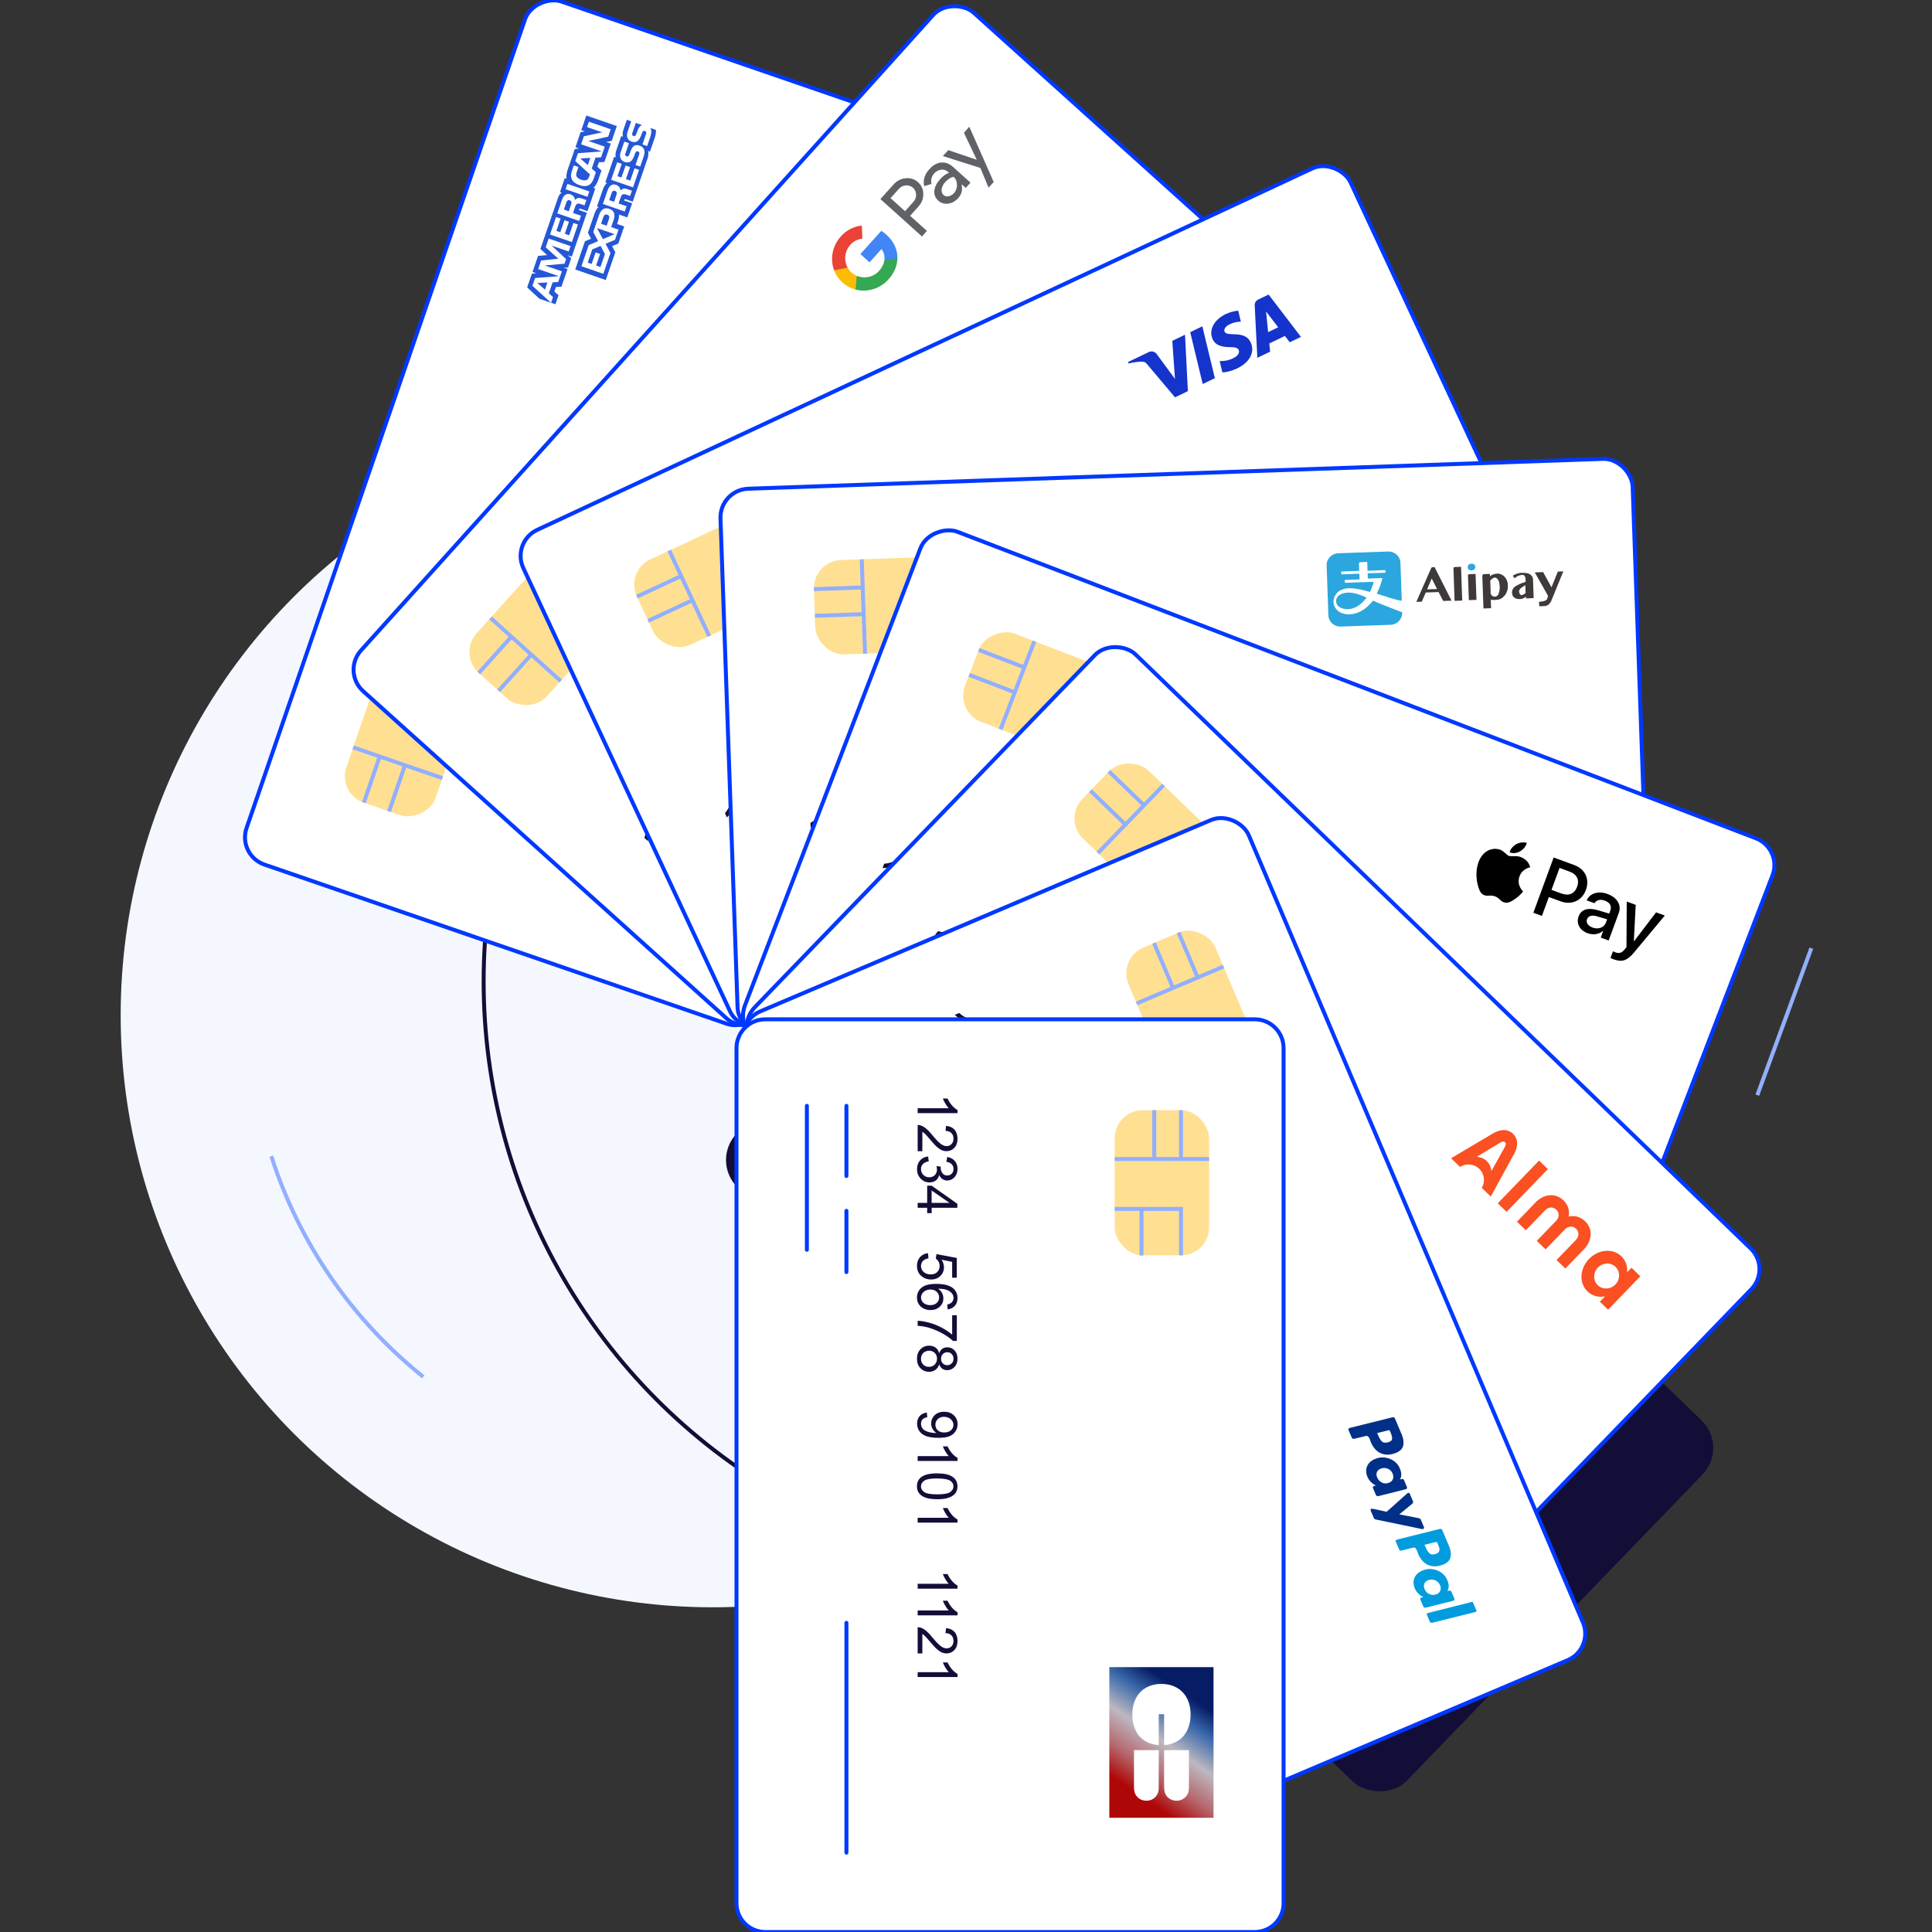 <?xml version="1.0" encoding="UTF-8"?>
<svg id="Calque_1" data-name="Calque 1" xmlns="http://www.w3.org/2000/svg" xmlns:xlink="http://www.w3.org/1999/xlink" viewBox="0 0 512 512">
  <rect x="0" y="0" width="512" height="512" fill="#333333" stroke="none"/>
  <defs>
    <style>
      .cls-1 {
        fill: #2ba6df;
      }

      .cls-1, .cls-2, .cls-3, .cls-4, .cls-5, .cls-6, .cls-7, .cls-8, .cls-9, .cls-10, .cls-11, .cls-12, .cls-13, .cls-14, .cls-15, .cls-16, .cls-17, .cls-18 {
        stroke-width: 0px;
      }

      .cls-19 {
        stroke: #130e37;
      }

      .cls-19, .cls-20, .cls-21, .cls-22 {
        stroke-miterlimit: 10;
        stroke-width: 1.05px;
      }

      .cls-19, .cls-21, .cls-22 {
        fill: none;
      }

      .cls-20, .cls-23, .cls-21, .cls-24, .cls-25, .cls-26, .cls-27, .cls-28, .cls-29 {
        stroke: #0038ff;
      }

      .cls-20, .cls-23, .cls-24, .cls-25, .cls-10, .cls-26, .cls-27, .cls-28, .cls-29 {
        fill: #fff;
      }

      .cls-23 {
        stroke-miterlimit: 10;
        stroke-width: 1.05px;
      }

      .cls-2 {
        fill: #009cde;
      }

      .cls-4 {
        fill: #ffe092;
      }

      .cls-21 {
        stroke-linecap: round;
      }

      .cls-5 {
        fill: #5f6368;
      }

      .cls-5, .cls-8, .cls-11, .cls-15, .cls-17 {
        fill-rule: evenodd;
      }

      .cls-6 {
        fill: #2557d6;
      }

      .cls-7 {
        fill: #fa5022;
      }

      .cls-24 {
        stroke-miterlimit: 10;
        stroke-width: 1.05px;
      }

      .cls-8 {
        fill: #ea4335;
      }

      .cls-25 {
        stroke-miterlimit: 10;
        stroke-width: 1.05px;
      }

      .cls-9 {
        fill: #f5f7ff;
      }

      .cls-26 {
        stroke-miterlimit: 10;
        stroke-width: 1.05px;
      }

      .cls-11 {
        fill: #fbbc04;
      }

      .cls-27 {
        stroke-miterlimit: 10;
        stroke-width: 1.05px;
      }

      .cls-12 {
        fill: #1434cb;
      }

      .cls-13 {
        fill: #003087;
      }

      .cls-14 {
        fill: #3f3a39;
      }

      .cls-28 {
        stroke-miterlimit: 10;
        stroke-width: 1.05px;
      }

      .cls-15 {
        fill: #4285f4;
      }

      .cls-16 {
        fill: #130e37;
      }

      .cls-17 {
        fill: #34a853;
      }

      .cls-22 {
        stroke: #92afff;
      }

      .cls-29 {
        stroke-miterlimit: 10;
        stroke-width: 1.05px;
      }

      .cls-18 {
        fill: url(#Dégradé_sans_nom_6);
      }
    </style>
    <linearGradient id="Dégradé_sans_nom_6" data-name="Dégradé sans nom 6" x1="294.73" y1="-2100.13" x2="320.75" y2="-2061.92" gradientTransform="translate(0 -1619.19) scale(1 -1)" gradientUnits="userSpaceOnUse">
      <stop offset=".18" stop-color="#ae0707"/>
      <stop offset=".34" stop-color="#b66a70"/>
      <stop offset=".51" stop-color="#bcb8c1"/>
      <stop offset=".68" stop-color="#3968aa"/>
      <stop offset=".81" stop-color="#061c65"/>
    </linearGradient>
  </defs>
  <g id="Calque_1-2" data-name="Calque 1">
    <circle class="cls-9" cx="188.9" cy="269.03" r="156.92"/>
    <circle class="cls-19" cx="285.09" cy="260.06" r="156.92"/>
    <rect class="cls-16" x="256.69" y="222.12" width="133.06" height="246.9" rx="10.15" ry="10.15" transform="translate(-149.89 338.02) rotate(-46)"/>
    <path class="cls-22" d="m112.17,364.88c-18.64-14.94-32.83-35.2-40.26-58.48"/>
    <line class="cls-22" x1="480.02" y1="251.28" x2="465.71" y2="290.22"/>
    <g id="c8">
      <rect class="cls-24" x="49.84" y="63.4" width="241.88" height="144.99" rx="7.62" ry="7.62" transform="translate(-13.31 253.12) rotate(-71)"/>
      <g>
        <path class="cls-16" d="m162.65,234.7l-.42,1.22-7.78-2.68c.18.39.33.87.44,1.45.12.57.18,1.08.19,1.5l-1.18-.4c-.08-.79-.27-1.52-.55-2.19-.28-.67-.6-1.18-.95-1.54l.27-.79,9.98,3.44Z"/>
        <path class="cls-16" d="m164.76,224.75l1.18.4-2.26,6.57c-.3-.09-.56-.24-.8-.44-.39-.32-.74-.74-1.04-1.26-.31-.52-.62-1.22-.95-2.11-.51-1.38-.97-2.36-1.35-2.92-.39-.56-.81-.92-1.27-1.08-.48-.17-.95-.14-1.4.1s-.77.62-.97,1.18c-.2.59-.19,1.12.04,1.59s.66.82,1.28,1.04l-.56,1.21c-.91-.41-1.51-.98-1.8-1.7s-.28-1.57.04-2.51.86-1.62,1.57-1.99,1.47-.42,2.26-.16c.4.14.76.35,1.09.65.33.29.64.7.93,1.23s.66,1.35,1.1,2.49c.36.94.62,1.56.77,1.84s.31.53.48.74l1.68-4.87h-.01Z"/>
        <path class="cls-16" d="m163.76,222.94l.26-1.27c.74.1,1.32.03,1.74-.2.42-.23.71-.59.88-1.08.2-.57.17-1.13-.09-1.66-.26-.54-.69-.9-1.27-1.1s-1.09-.17-1.57.07c-.49.24-.83.65-1.03,1.21-.08.23-.13.54-.16.91l-1.02-.5c.04-.08.06-.14.08-.19.18-.52.2-1.03.08-1.54-.13-.51-.47-.86-1.04-1.05-.45-.15-.87-.13-1.27.07-.4.2-.68.54-.84,1.02s-.15.92.04,1.34c.19.42.57.78,1.13,1.07l-.63,1.14c-.77-.43-1.29-.99-1.55-1.67-.27-.68-.27-1.42,0-2.2.19-.54.48-1,.87-1.38s.83-.61,1.31-.72c.49-.1.95-.08,1.41.08s.78.4,1.05.75.44.79.49,1.31c.34-.54.78-.9,1.32-1.08s1.13-.16,1.77.06c.87.3,1.5.87,1.88,1.71.39.84.41,1.75.08,2.71-.3.87-.81,1.51-1.53,1.9s-1.51.49-2.36.29h0Z"/>
        <path class="cls-16" d="m170.39,212.21l-2.38-.82-1.48,4.31-1.12-.38-4.88-6.76.34-1,6.44,2.22.46-1.34,1.12.38-.46,1.34,2.38.82-.42,1.22h0Zm-3.5-1.21l-4.48-1.54,3.41,4.66,1.07-3.11h0Z"/>
        <path class="cls-16" d="m172.14,198.68l.33-1.32c.66.12,1.2.06,1.64-.18.44-.24.73-.6.9-1.09.2-.59.15-1.16-.15-1.72-.3-.56-.82-.97-1.55-1.22s-1.31-.23-1.85.02c-.54.25-.91.7-1.13,1.33-.14.39-.17.78-.1,1.16s.22.71.44.99l-.55,1.1-4.77-2.72,1.7-4.94,1.16.4-1.36,3.97,2.49,1.45c-.21-.74-.2-1.44.02-2.09.3-.87.85-1.5,1.66-1.89.81-.39,1.68-.42,2.63-.09s1.59.84,2.06,1.59c.59.91.69,1.93.31,3.03-.31.9-.82,1.55-1.52,1.95s-1.48.49-2.35.29h0Z"/>
        <path class="cls-16" d="m172.07,182.94l-.33,1.25c-.51-.06-.92-.02-1.2.1-.46.21-.78.56-.94,1.04-.14.39-.14.77-.03,1.14.15.48.45.92.91,1.33s1.19.79,2.18,1.14c-.35-.45-.56-.92-.62-1.42-.07-.5-.03-.98.14-1.45.28-.81.82-1.41,1.62-1.77.8-.37,1.67-.38,2.62-.06.62.22,1.16.55,1.6,1,.44.45.72.97.85,1.53.12.57.08,1.15-.13,1.75-.35,1.02-1.01,1.72-1.98,2.1-.97.38-2.31.28-4.03-.31-1.92-.66-3.19-1.5-3.82-2.51-.55-.88-.64-1.85-.28-2.9.27-.78.71-1.35,1.32-1.69.61-.35,1.32-.44,2.12-.27h0Zm2.57,6.46c.42.15.86.19,1.3.15s.82-.19,1.14-.45c.31-.25.53-.56.65-.91.18-.51.12-1.03-.17-1.54-.29-.51-.79-.89-1.51-1.14s-1.29-.24-1.82-.01c-.52.23-.88.62-1.07,1.18s-.15,1.09.11,1.61c.26.52.71.89,1.36,1.11h0Z"/>
        <path class="cls-16" d="m171.45,181.08l-1.18-.4,2.21-6.44.95.33c.46.87,1.13,1.8,2.04,2.81s1.88,1.88,2.95,2.63c.75.53,1.61,1,2.57,1.41l-.43,1.25c-.78-.28-1.67-.76-2.68-1.44-1.01-.68-1.93-1.46-2.77-2.37s-1.51-1.78-2-2.65l-1.68,4.87h.01Z"/>
        <path class="cls-16" d="m177.98,172.67c-.36.44-.76.73-1.18.86-.43.13-.88.1-1.36-.06-.72-.25-1.24-.72-1.56-1.41s-.32-1.46-.03-2.33.79-1.48,1.48-1.84,1.39-.41,2.11-.16c.46.16.82.42,1.08.78.26.36.39.82.41,1.37.41-.54.89-.9,1.44-1.06.55-.17,1.14-.14,1.75.07.85.29,1.46.84,1.83,1.64s.39,1.69.05,2.67c-.34.98-.9,1.67-1.69,2.07-.79.4-1.62.45-2.49.15-.65-.22-1.13-.57-1.45-1.05-.33-.48-.46-1.05-.41-1.7h0Zm2.3,1.51c.35.12.71.15,1.1.1s.72-.21,1.01-.48c.29-.26.5-.58.63-.96.2-.58.18-1.13-.06-1.64-.25-.51-.66-.87-1.23-1.06s-1.14-.17-1.66.08-.88.68-1.08,1.27-.17,1.12.08,1.63c.25.51.66.86,1.23,1.05h0Zm-4.45-1.97c.47.16.91.14,1.31-.06.4-.2.69-.54.86-1.03s.15-.91-.05-1.31-.5-.68-.93-.82-.88-.13-1.29.07c-.41.2-.7.54-.86,1s-.15.9.05,1.31.5.69.91.83h0Z"/>
        <path class="cls-16" d="m186.18,158.89l.29-1.21c.59.09,1.05.04,1.4-.16s.59-.51.74-.95c.13-.38.16-.73.08-1.08-.07-.34-.23-.65-.45-.93-.23-.28-.56-.57-1.01-.86s-.92-.52-1.43-.7c-.05-.02-.14-.04-.25-.08.3.38.5.82.6,1.33.09.5.06,1.01-.11,1.5-.28.82-.82,1.42-1.62,1.78s-1.68.38-2.65.04c-1.01-.35-1.72-.92-2.13-1.73-.41-.81-.46-1.66-.15-2.55.22-.65.6-1.18,1.13-1.59.54-.41,1.17-.65,1.91-.71s1.72.13,2.94.55c1.27.44,2.23.92,2.89,1.46s1.09,1.14,1.3,1.82c.2.68.18,1.38-.07,2.12-.27.78-.7,1.34-1.31,1.68s-1.31.43-2.12.26h0Zm-2.67-6.51c-.7-.24-1.32-.25-1.86-.02s-.9.61-1.08,1.13-.13,1.09.18,1.65c.3.56.81.95,1.52,1.2.63.22,1.21.2,1.74-.04.52-.25.89-.65,1.08-1.21s.16-1.1-.12-1.6c-.27-.5-.76-.87-1.46-1.11h0Z"/>
        <path class="cls-16" d="m192.66,147.55l-.42,1.22-7.78-2.68c.18.39.33.87.44,1.45.12.57.18,1.08.19,1.5l-1.18-.4c-.08-.79-.27-1.52-.55-2.19-.28-.67-.6-1.18-.95-1.54l.27-.79,9.98,3.44Z"/>
        <path class="cls-16" d="m188.83,142.73c-1.18-.4-2.08-.85-2.71-1.34-.63-.49-1.06-1.04-1.29-1.65-.23-.61-.21-1.28.04-2,.18-.54.45-.97.81-1.29.35-.33.78-.56,1.27-.68.49-.12,1.06-.16,1.69-.11.63.05,1.44.25,2.43.59,1.16.4,2.07.84,2.7,1.33.63.49,1.06,1.03,1.29,1.65s.22,1.28-.04,2.01c-.33.96-.93,1.59-1.81,1.9-1.05.37-2.51.24-4.38-.41h0Zm.43-1.25c1.63.56,2.79.74,3.46.55.67-.19,1.1-.57,1.3-1.13s.08-1.13-.33-1.69c-.41-.57-1.43-1.13-3.06-1.69s-2.79-.74-3.46-.55c-.67.2-1.1.58-1.3,1.15s-.11,1.09.25,1.59c.46.63,1.51,1.22,3.14,1.79h0Z"/>
        <path class="cls-16" d="m197.98,132.1l-.42,1.22-7.78-2.68c.18.39.33.87.44,1.45.12.57.18,1.08.19,1.5l-1.18-.4c-.08-.79-.27-1.52-.55-2.19-.28-.67-.6-1.18-.95-1.54l.27-.79,9.98,3.44Z"/>
        <path class="cls-16" d="m203.68,115.55l-.42,1.22-7.78-2.68c.18.39.33.87.44,1.45.12.57.18,1.08.19,1.5l-1.18-.4c-.08-.79-.27-1.52-.55-2.19-.28-.67-.6-1.18-.95-1.54l.27-.79,9.98,3.44Z"/>
        <path class="cls-16" d="m205.98,108.86l-.42,1.22-7.78-2.68c.18.39.33.87.44,1.45.12.57.18,1.08.19,1.5l-1.18-.4c-.08-.79-.27-1.52-.55-2.19-.28-.67-.6-1.18-.95-1.54l.27-.79,9.98,3.44h0Z"/>
        <path class="cls-16" d="m208.09,98.91l1.18.4-2.26,6.57c-.3-.09-.56-.24-.8-.44-.39-.32-.74-.74-1.04-1.26-.31-.52-.62-1.22-.95-2.11-.51-1.38-.97-2.36-1.35-2.92-.39-.56-.81-.92-1.27-1.08-.48-.17-.95-.14-1.4.1s-.77.62-.97,1.18c-.2.59-.19,1.12.04,1.59s.66.82,1.28,1.04l-.56,1.21c-.91-.41-1.51-.98-1.8-1.7s-.28-1.57.04-2.51.86-1.62,1.57-1.99,1.47-.42,2.26-.16c.4.14.76.35,1.09.65.33.29.64.7.93,1.23s.66,1.35,1.1,2.49c.36.94.62,1.56.77,1.84s.31.53.48.74l1.68-4.87h-.01Z"/>
        <path class="cls-16" d="m211.3,93.41l-.42,1.22-7.78-2.68c.18.39.33.87.44,1.45.12.57.18,1.08.19,1.5l-1.18-.4c-.08-.79-.27-1.52-.55-2.19-.28-.67-.6-1.18-.95-1.54l.27-.79,9.98,3.44Z"/>
      </g>
      <line class="cls-21" x1="188.93" y1="216.37" x2="194.21" y2="201.03"/>
      <line class="cls-21" x1="179.87" y1="242.68" x2="185.92" y2="225.09"/>
      <line class="cls-21" x1="224.48" y1="113.13" x2="244.31" y2="55.55"/>
      <line class="cls-21" x1="189.78" y1="246.09" x2="202.2" y2="210.02"/>
      <g id="Page-1">
        <g id="paypal">
          <path class="cls-6" d="m153.8,42l1.98,1.75.66-1.92-2.64.17Zm-2.38,11.55c-.03-.22-.2-.39-.45-.48s-.47-.04-.61.12c-.15.13-.25.38-.33.62l-.59,1.72,1.29.45.58-1.69c.09-.27.17-.5.12-.73h0Zm-8.99,21.46l1.98,1.74.66-1.9-2.64.16h0Zm29.99-38.99l-.92,2.69-1.24-.43.92-2.68c.09-.27.12-.46.05-.61-.06-.13-.16-.24-.32-.29-.17-.06-.33-.04-.44.04-.12.07-.22.2-.3.45-.49,1.29-.97,2.95-2.81,2.32-.84-.29-1.54-1.13-1.04-2.59l.95-2.77-1.15-.4-.89,2.58c-.27.78-.28,1.41-.13,1.9l-.47-.16-1.31,3.81c-.21.61-.3,1.37-.1,1.83l-.47-.16-2.34,6.8.47.16c-.58.41-.98,1.29-1.12,1.72l-1.55,4.49.47.16c-.56.29-.95,1.22-1.15,1.8l-1.73,5.02.84,1.57-1.61.65-2.58,7.5,8.09,2.79,2.53-7.36-.85-1.62,1.64-.68,1.57-4.54-1.9-.66.15-.45c.22-.6.44-1.32.38-2.04l2.18.75,1.29-3.74-2.11-.72.06-.18c.08-.23.09-.25.33-.17l1.87.65,3.91-11.37c.25-.72.33-1.54.14-2.07l.52.18,1.24-3.6c.26-.75.4-1.52.33-2.17l-1.51-.52c.38.51.4,1.25.09,2.15h-.01Zm-9.86,22.42l-.6,1.74,1.95.67-.93,2.71-2.51,1.05,1.31,2.44-1.9,5.51-5.8-2,1.93-5.6,2.49-1.06-1.29-2.42,1.53-4.45c.38-1.11,1.11-2.24,2.72-1.69,1.61.56,1.53,1.88,1.11,3.09h0Zm2.61-8.44c.35-.1.62-.04,1.14.14l1.15.39-.48,1.4-.72-.25c-.35-.12-.86-.33-1.21-.17-.28.13-.44.42-.61.93l-.51,1.48,2.12.73-.48,1.4-5.8-2,1.11-3.21c.24-.7.45-1.21.85-1.58.41-.35.87-.5,1.53-.27.92.32,1.19,1.1,1.2,1.52.22-.27.51-.45.72-.51h0Zm-.41-6.57l-1.12,3.26,1.05.36,1.1-3.18,1.19.41-1.1,3.18,1.15.4,1.13-3.26,1.2.41-1.6,4.64-5.8-2,1.6-4.64,1.2.41h0Zm5.83-1.99l-.93,2.71-1.24-.43.93-2.7c.09-.26.12-.46.05-.62-.06-.13-.16-.24-.32-.29-.17-.06-.33-.03-.44.04-.13.08-.22.21-.3.45-.49,1.29-.97,2.94-2.81,2.31-.84-.29-1.54-1.12-1.04-2.59l.96-2.79,1.23.42-.88,2.55c-.09.25-.14.42-.09.59.04.18.16.29.35.35.22.07.41,0,.54-.16.1-.13.17-.28.25-.52l.28-.74c.28-.75.59-1.22,1.01-1.43.37-.17.78-.2,1.37,0,1.25.43,1.56,1.41,1.08,2.82h.01Zm1.74-7.56h0Zm-9.96,16.8c-.16.14-.25.38-.34.63l-.59,1.72,1.3.45.58-1.69c.09-.27.16-.5.12-.73-.05-.22-.21-.39-.46-.48s-.47-.04-.62.11h0Zm5.25-15.58c-.09.25-.14.42-.09.6.04.18.16.28.35.35.22.07.41,0,.54-.16.1-.13.17-.28.25-.51l.28-.74c.28-.76.59-1.22,1.01-1.42.06-.04.13-.06.19-.08l-1.65-.57-.87,2.53h0Zm-7.71,22.38l-.62,1.82,1.48.51.62-1.8c.18-.54.04-.96-.47-1.13-.51-.17-.83.1-1,.61h0Zm-4.17,12.11l1.05.36,1.05-3.05,1.19.41-1.05,3.05,1.15.4,1.18-3.42-1.15-2.18-2.21.94-1.2,3.49h0Zm7.13-7.54l-4.65-1.6,1.55,2.92,3.1-1.32Zm-12.34,5.61l1,.35,4-11.63-2.11-.72.08-.23c.06-.16.09-.19.35-.1l1.84.63,2.07-6.01-.49-.17c.42-.39.92-1.07,1.26-2.06l.87-2.53-1.1-.99.41-1.2,1.47-.08,1.68-4.87-1.22-.42,1.48-.31,1.34-3.91-8.08-2.79-1.33,3.87.95.33-1.14.22-1.36,3.97.95.33-1.13.17-1.85,5.36c-.31.9-.46,1.73-.33,2.49l-.47-.16-1.27,3.7.47.16c-.5.28-.8.8-1.01,1.41l-4.65,13.51,1.78,1.63-2.41.21-1.46,4.25.95.33-1.12.14-1.25,3.63,3.26,3.01,3.07,1.06-4.94-4.49.71-2.07,6.31-.48-5.49-1.89.78-2.27,4.56-.47-3.36-3.03.8-2.32,5.8,2-.49,1.43-4.54-1.56,3.85,3.58-.42,1.22-5.24.46,4.54,1.56-.98,2.83-1.48.09-1,2.9,1.11.99-.52,1.51,1.16.4.82-2.38-1.1-.98.41-1.2,1.47-.09,1.61-4.68-.99-.34,1.13-.08.83-2.43-.86-.76v-.02Zm1.02-20.14c-.31-.61-.28-1.38.05-2.34l.46-1.35,1.24.43-.46,1.32c-.17.51-.2.82-.03,1.19.16.32.57.65,1.18.85s1.11.25,1.5.08c.3-.14.51-.5.63-.87l.22-.62-3.88-3.53.72-2.08,6.3-.47-5.48-1.89.73-2.12,4.88-1.05-4.04-1.39.49-1.43,5.8,2-.68,1.97-5.26,1.14,4.35,1.5-.98,2.83-1.48.09-1,2.89,1.11.97-.56,1.63c-.23.68-.68,1.48-1.34,1.8-.66.32-1.42.35-2.47-.02-.86-.29-1.59-.72-2.01-1.53h0Zm-1.66,2.63l.49-1.42,5.8,2-.49,1.42-5.8-2Zm-2.2,6.4l1.1-3.2c.25-.71.45-1.23.86-1.59.41-.35.88-.48,1.53-.26.92.32,1.19,1.1,1.21,1.51.22-.26.51-.46.72-.52.36-.1.62-.04,1.14.14l1.14.39-.48,1.41-.73-.25c-.35-.12-.84-.33-1.21-.17-.27.13-.42.43-.6.93l-.51,1.5,2.11.72-.48,1.39-5.8-2h0Zm-1.93,5.61l1.6-4.65,1.21.41-1.12,3.26,1.04.36,1.1-3.18,1.19.41-1.1,3.18,1.16.4,1.12-3.26,1.2.41-1.6,4.65-5.8-2h0Z"/>
        </g>
      </g>
      <g>
        <rect class="cls-4" x="88.23" y="183.67" width="38.47" height="25.02" rx="7.43" ry="7.43" transform="translate(-113.01 233.92) rotate(-71)"/>
        <line class="cls-22" x1="93.59" y1="198.06" x2="117.25" y2="206.21"/>
        <polyline class="cls-22" points="108.95 176.34 104.93 187.99 121.55 193.71"/>
        <line class="cls-22" x1="100.63" y1="200.48" x2="96.42" y2="212.72"/>
        <line class="cls-22" x1="107.32" y1="202.79" x2="103.11" y2="215.03"/>
        <line class="cls-22" x1="118.84" y1="179.72" x2="114.83" y2="191.38"/>
      </g>
    </g>
    <g id="c7">
      <rect class="cls-29" x="104.41" y="64.19" width="241.88" height="144.99" rx="7.62" ry="7.62" transform="translate(-27.01 212.69) rotate(-48)"/>
      <g>
        <path class="cls-16" d="m179.26,224.46l-.87.96-6.11-5.5c.01.43-.04.93-.16,1.51-.12.57-.26,1.06-.41,1.46l-.93-.83c.23-.77.35-1.51.35-2.23,0-.72-.09-1.32-.28-1.79l.56-.62,7.85,7.07h0Z"/>
        <path class="cls-16" d="m185.08,216.13l.92.83-4.65,5.17c-.24-.2-.42-.44-.57-.71-.23-.45-.39-.97-.47-1.57-.08-.6-.1-1.37-.05-2.32.07-1.47.03-2.54-.1-3.21s-.39-1.16-.75-1.48c-.38-.34-.82-.49-1.33-.46s-.95.27-1.35.71c-.41.46-.61.95-.58,1.48s.28,1.01.77,1.46l-.99.9c-.68-.73-1.01-1.49-1-2.28.01-.79.35-1.55,1.02-2.3.68-.75,1.42-1.15,2.22-1.22s1.52.18,2.14.73c.31.28.56.62.75,1.02s.31.9.38,1.5.08,1.51.04,2.72c-.04,1.01-.04,1.67-.02,1.99s.08.61.16.87l3.45-3.83Z"/>
        <path class="cls-16" d="m184.87,214.07l.73-1.08c.65.38,1.2.55,1.68.5.48-.05.89-.26,1.23-.65.4-.45.59-.97.56-1.56s-.28-1.1-.74-1.51-.93-.58-1.48-.55-1.02.27-1.42.71c-.16.18-.33.44-.5.77l-.74-.87c.06-.06.12-.1.15-.15.37-.41.59-.87.67-1.39s-.1-.98-.55-1.38c-.35-.31-.75-.46-1.2-.43s-.84.24-1.18.61c-.34.37-.5.79-.49,1.25.01.46.22.94.62,1.43l-1.03.81c-.54-.7-.8-1.41-.78-2.15.02-.73.31-1.41.87-2.03.38-.42.83-.73,1.34-.93.5-.19,1-.24,1.49-.15s.91.3,1.26.62.56.67.68,1.1.09.9-.06,1.4c.52-.37,1.06-.52,1.63-.48s1.1.3,1.61.75c.68.61,1.04,1.38,1.06,2.31.03.92-.3,1.77-.99,2.53-.62.69-1.33,1.07-2.15,1.15s-1.58-.13-2.29-.66h-.01Z"/>
        <path class="cls-16" d="m195.17,206.78l-1.87-1.68-3.05,3.39-.88-.79-1.85-8.13.7-.78,5.06,4.56.95-1.05.88.79-.95,1.05,1.87,1.68-.87.96h0Zm-2.75-2.48l-3.53-3.17,1.32,5.62,2.2-2.44Z"/>
        <path class="cls-16" d="m202.06,195.01l.82-1.09c.56.37,1.08.52,1.57.48s.91-.27,1.25-.65c.41-.46.59-1.01.54-1.64-.06-.63-.38-1.21-.95-1.73s-1.12-.73-1.71-.7c-.59.02-1.11.28-1.56.78-.28.31-.46.65-.54,1.03-.08.38-.08.73.02,1.08l-.93.8-3.33-4.37,3.5-3.89.92.82-2.81,3.12,1.72,2.31c.09-.77.37-1.4.84-1.92.61-.68,1.37-1.04,2.27-1.09.9-.04,1.72.27,2.46.94s1.13,1.4,1.27,2.27c.18,1.07-.12,2.04-.9,2.91-.64.71-1.36,1.11-2.16,1.2s-1.56-.13-2.28-.66h-.01Z"/>
        <path class="cls-16" d="m208.16,180.5l-.79,1.02c-.45-.25-.83-.38-1.15-.38-.51.02-.93.21-1.27.59-.27.3-.43.65-.47,1.03-.05.5.06,1.03.32,1.58.27.56.79,1.19,1.56,1.9-.14-.55-.15-1.06-.02-1.55s.36-.91.69-1.28c.58-.64,1.3-.97,2.18-1,.88-.03,1.68.3,2.43.97.49.44.85.96,1.08,1.55.23.59.29,1.17.18,1.74s-.37,1.09-.8,1.56c-.72.8-1.6,1.19-2.64,1.16-1.04-.03-2.24-.65-3.59-1.86-1.51-1.36-2.36-2.63-2.54-3.8-.16-1.02.13-1.95.88-2.78.55-.61,1.18-.97,1.88-1.04.7-.08,1.38.11,2.07.58h0Zm-.16,6.95c.33.3.71.51,1.14.65s.83.14,1.22.03c.38-.11.7-.3.95-.58.37-.4.51-.9.45-1.48-.06-.59-.38-1.13-.94-1.64s-1.1-.72-1.66-.72c-.57.01-1.05.23-1.45.67s-.57.94-.52,1.52c.04.58.31,1.1.81,1.55h0Z"/>
        <path class="cls-16" d="m208.31,178.53l-.92-.83,4.55-5.06.74.67c.08.98.34,2.1.78,3.38.44,1.28,1,2.47,1.69,3.57.48.78,1.09,1.55,1.82,2.3l-.89.99c-.6-.57-1.24-1.35-1.9-2.37-.66-1.01-1.2-2.1-1.62-3.26s-.69-2.23-.8-3.22l-3.45,3.83h0Z"/>
        <path class="cls-16" d="m217.6,173.35c-.5.27-.98.37-1.42.33-.44-.05-.86-.25-1.23-.59-.57-.51-.86-1.15-.88-1.9-.02-.76.28-1.47.89-2.16s1.31-1.05,2.08-1.11,1.44.17,2.01.68c.36.33.59.7.69,1.14.1.43.04.91-.16,1.43.59-.34,1.17-.48,1.74-.41s1.1.31,1.58.74c.67.6,1.02,1.34,1.04,2.22.03.88-.3,1.71-1,2.48s-1.48,1.19-2.37,1.25c-.88.06-1.66-.22-2.34-.83-.51-.46-.82-.97-.93-1.54s-.02-1.14.29-1.73h0Zm1.53,2.29c.27.25.6.42.97.52s.74.08,1.12-.04c.37-.13.69-.34.95-.63.41-.46.61-.97.58-1.53-.03-.57-.27-1.05-.72-1.46s-.98-.61-1.56-.57c-.58.04-1.08.28-1.49.74s-.59.96-.56,1.53c.03.57.27,1.05.72,1.45h0Zm-3.33-3.56c.37.33.78.49,1.23.46.45-.03.84-.23,1.19-.61s.49-.78.47-1.22c-.02-.45-.2-.82-.54-1.12s-.76-.46-1.22-.44c-.46.03-.85.22-1.18.58s-.49.78-.47,1.23c.02.45.19.83.51,1.12h0Z"/>
        <path class="cls-16" d="m230.54,163.87l.74-1c.5.31.95.45,1.35.4.39-.04.74-.24,1.05-.58.27-.29.43-.61.49-.96.06-.34.05-.69-.05-1.03-.1-.35-.29-.74-.59-1.18s-.65-.84-1.04-1.2c-.04-.04-.11-.09-.19-.17.13.47.15.95.04,1.45-.11.5-.34.95-.69,1.34-.58.65-1.31.98-2.18,1.01s-1.69-.31-2.46-1-1.22-1.52-1.28-2.42c-.06-.9.22-1.7.86-2.41.46-.51,1.01-.85,1.66-1.02.65-.17,1.33-.14,2.04.09.7.24,1.53.79,2.49,1.65,1,.9,1.69,1.73,2.09,2.47.4.75.56,1.48.48,2.18-.08.71-.37,1.35-.89,1.93-.55.61-1.17.96-1.86,1.04-.69.08-1.37-.12-2.06-.59h0Zm.09-7.03c-.55-.5-1.12-.74-1.7-.74-.59,0-1.06.21-1.44.62-.38.42-.55.95-.48,1.58.06.63.37,1.2.93,1.69.5.45,1.04.66,1.62.64.58-.02,1.07-.25,1.47-.69s.57-.95.52-1.52c-.05-.57-.36-1.1-.91-1.59h0Z"/>
        <path class="cls-16" d="m240.93,155.95l-.87.96-6.11-5.5c.01.43-.04.93-.16,1.51-.12.57-.26,1.06-.41,1.46l-.93-.83c.23-.77.35-1.51.35-2.23,0-.72-.09-1.32-.28-1.79l.56-.62,7.85,7.07h0Z"/>
        <path class="cls-16" d="m239.29,150.03c-.92-.83-1.58-1.59-1.97-2.29-.39-.7-.57-1.37-.54-2.02.03-.65.3-1.26.82-1.83.38-.42.79-.71,1.25-.88.45-.16.93-.2,1.44-.13.5.08,1.04.27,1.6.56s1.23.79,2,1.48c.92.82,1.57,1.58,1.97,2.28.39.7.58,1.37.55,2.02-.03.65-.3,1.26-.82,1.84-.68.76-1.48,1.1-2.41,1.04-1.11-.07-2.4-.77-3.87-2.09h-.01Zm.89-.99c1.29,1.15,2.27,1.77,2.96,1.86s1.24-.1,1.64-.54.52-1,.36-1.69c-.16-.68-.88-1.6-2.15-2.75-1.29-1.16-2.28-1.78-2.97-1.86s-1.24.1-1.64.55-.52.96-.39,1.56c.18.76.91,1.72,2.19,2.87h0Z"/>
        <path class="cls-16" d="m251.87,143.82l-.87.96-6.11-5.5c.01.43-.04.93-.16,1.51-.12.57-.26,1.06-.41,1.46l-.93-.83c.23-.77.35-1.51.35-2.23,0-.72-.09-1.32-.28-1.79l.56-.62,7.85,7.07h0Z"/>
        <path class="cls-16" d="m263.58,130.81l-.87.96-6.11-5.5c.01.43-.04.93-.16,1.51-.12.57-.26,1.06-.41,1.46l-.93-.83c.23-.77.35-1.51.35-2.23,0-.72-.09-1.32-.28-1.79l.56-.62,7.85,7.07h0Z"/>
        <path class="cls-16" d="m268.31,125.55l-.87.96-6.11-5.5c.01.43-.04.93-.16,1.51-.12.57-.26,1.06-.41,1.46l-.93-.83c.23-.77.35-1.51.35-2.23,0-.72-.09-1.32-.28-1.79l.56-.62,7.85,7.07h0Z"/>
        <path class="cls-16" d="m274.14,117.22l.92.83-4.65,5.17c-.24-.2-.42-.44-.57-.71-.23-.45-.39-.97-.47-1.57-.08-.6-.1-1.37-.05-2.32.07-1.47.03-2.54-.1-3.21s-.39-1.16-.75-1.48c-.38-.34-.82-.49-1.33-.46s-.95.27-1.35.71c-.41.46-.61.95-.58,1.48.03.52.28,1.01.77,1.46l-.99.9c-.68-.73-1.01-1.49-1-2.28.01-.79.35-1.55,1.02-2.3.68-.75,1.42-1.15,2.22-1.22s1.52.18,2.14.73c.31.28.56.62.75,1.02s.31.9.38,1.5.08,1.51.04,2.72c-.04,1.01-.04,1.67-.02,1.99s.08.61.16.87l3.45-3.83h0Z"/>
        <path class="cls-16" d="m279.25,113.41l-.87.96-6.11-5.5c.01.43-.04.93-.16,1.51-.12.57-.26,1.06-.41,1.46l-.93-.83c.23-.77.35-1.51.35-2.23,0-.72-.09-1.32-.28-1.79l.56-.62,7.85,7.07h0Z"/>
      </g>
      <line class="cls-21" x1="210.61" y1="217.85" x2="221.47" y2="205.79"/>
      <line class="cls-21" x1="191.99" y1="238.53" x2="204.43" y2="224.71"/>
      <line class="cls-21" x1="283.67" y1="136.71" x2="324.42" y2="91.45"/>
      <line class="cls-21" x1="199.78" y1="245.54" x2="225.3" y2="217.19"/>
      <g id="Page-1-2">
        <g id="paypal-2">
          <g>
            <path class="cls-5" d="m245.65,61.2l-4.46-4.01h0l2.17-2.41c.9-.99,1.34-2.11,1.32-3.35.02-1.22-.49-2.37-1.4-3.15-.87-.81-2.06-1.19-3.27-1.04-1.23.1-2.39.7-3.21,1.65l-3.48,3.87,11.01,9.91,1.31-1.46h0Zm-5.81-5.23l-3.84-3.46h0l2.2-2.45c.48-.56,1.16-.89,1.88-.92.69-.06,1.36.17,1.87.62s.8,1.11.82,1.8c.04.72-.23,1.43-.73,1.96l-2.2,2.45h0Z"/>
            <path class="cls-5" d="m249.41,43.06c-1.12.12-2.17.72-3.14,1.8-1.25,1.38-1.7,2.87-1.35,4.47l1.94-.58c-.24-1.08.01-2.02.74-2.83.46-.52,1.1-.86,1.78-.94.66-.1,1.31.08,1.79.52l.33.29c-.81.28-1.61.86-2.39,1.73-.91,1.02-1.41,2.04-1.5,3.06s.26,1.88,1.04,2.59c.7.65,1.66.94,2.62.8,1.01-.13,1.9-.63,2.68-1.48.9-1,1.2-2.19.88-3.57l.06-.06,1.04.94,1.26-1.4-4.64-4.18c-.97-.88-2.02-1.25-3.14-1.13h0Zm1.99,8.96c-.49.12-1-.02-1.36-.35-.41-.37-.57-.88-.49-1.53.08-.65.39-1.26.92-1.86.73-.81,1.48-1.29,2.24-1.43.59.54.89,1.24.9,2.12.03.81-.26,1.62-.82,2.23-.36.42-.86.7-1.39.8h0Z"/>
            <path class="cls-5" d="m256.88,33.59l6.46,14.64-1.36,1.51-2.17-5.23-9.94-3.15,1.43-1.58,7.5,2.55.03-.03-3.38-7.12,1.43-1.59h0Z"/>
            <path class="cls-15" d="m234.93,62.22c-.43-.39-.9-.74-1.38-1.04l-5.54,6.15,2.43,2.19,3.17-3.53c.66.86.92,1.95.75,3.03l1.58,1.42,1.89-2.1c.01-2.22-.98-4.4-2.91-6.13h0Z"/>
            <path class="cls-17" d="m235.46,74.05c1.58-1.76,2.36-3.75,2.37-5.7l-3.47.68c-.14.93-.6,1.88-1.4,2.76-1.53,1.7-3.95,2.15-5.91,1.31l-1.95,2.17,1.63,1.47c3.13.81,6.52-.23,8.73-2.7h0Z"/>
            <path class="cls-11" d="m227.05,73.11c-1.03-.44-1.88-1.2-2.42-2.18l-1.63-1.47-1.95,2.17c.95,2.53,3.06,4.43,5.68,5.11l.32-3.64h0Z"/>
            <path class="cls-8" d="m225.32,64.91c.82-.94,1.97-1.54,3.21-1.65h0l-.13-3.49c-2.14.22-4.14,1.25-5.58,2.89-2.22,2.47-2.91,5.94-1.77,8.97l3.58-.7c-1.03-1.87-.84-4.31.69-6.01h0Z"/>
          </g>
        </g>
      </g>
      <g>
        <rect class="cls-4" x="124.27" y="154.92" width="38.47" height="25.02" rx="7.43" ry="7.43" transform="translate(-76.95 162.04) rotate(-48)"/>
        <g>
          <line class="cls-22" x1="129.99" y1="163.75" x2="148.59" y2="180.49"/>
          <polyline class="cls-22" points="152.62 149.75 144.38 158.91 157.44 170.66"/>
          <line class="cls-22" x1="135.53" y1="168.73" x2="126.88" y2="178.35"/>
          <line class="cls-22" x1="140.8" y1="173.47" x2="132.14" y2="183.08"/>
          <line class="cls-22" x1="160.41" y1="156.74" x2="152.16" y2="165.89"/>
        </g>
      </g>
    </g>
    <g id="c6">
      <rect class="cls-27" x="154.77" y="85.74" width="241.88" height="144.99" rx="7.62" ry="7.62" transform="translate(-41.04 131.34) rotate(-25)"/>
      <g>
        <path class="cls-16" d="m198.98,221.03l-1.17.55-3.48-7.45c-.16.4-.4.84-.73,1.32-.33.48-.65.88-.95,1.18l-.53-1.13c.51-.61.91-1.25,1.2-1.92.28-.67.44-1.25.45-1.76l.76-.35,4.46,9.57h0Z"/>
        <path class="cls-16" d="m207.61,215.64l.52,1.12-6.3,2.94c-.14-.28-.22-.57-.24-.88-.04-.5.02-1.04.18-1.63.16-.58.45-1.3.86-2.16.64-1.33,1.03-2.33,1.16-3s.09-1.22-.11-1.66c-.22-.46-.57-.78-1.04-.94s-.99-.12-1.52.13c-.56.26-.93.64-1.12,1.14-.18.49-.13,1.04.14,1.64l-1.26.44c-.34-.93-.35-1.76-.03-2.49.32-.72.93-1.29,1.84-1.72.91-.42,1.76-.51,2.52-.25.77.26,1.33.76,1.68,1.51.18.38.27.79.29,1.23s-.06.95-.24,1.53c-.17.58-.51,1.42-1.02,2.52-.42.92-.69,1.53-.79,1.83s-.17.59-.2.87l4.67-2.18h0Z"/>
        <path class="cls-16" d="m208.21,213.66l1.1-.7c.45.6.9.97,1.35,1.11.46.14.92.1,1.38-.11.55-.26.93-.67,1.13-1.22s.17-1.12-.09-1.68-.63-.9-1.15-1.09c-.51-.18-1.04-.15-1.58.1-.22.1-.48.27-.77.51l-.35-1.09c.08-.03.15-.05.19-.07.5-.23.89-.57,1.16-1.02s.29-.94.04-1.48c-.2-.43-.51-.72-.93-.86-.42-.15-.86-.11-1.32.1s-.77.53-.94.96c-.17.42-.16.95.02,1.56l-1.27.34c-.22-.85-.18-1.61.13-2.28.3-.67.83-1.18,1.59-1.53.52-.24,1.05-.35,1.59-.34.54.02,1.02.17,1.43.45.41.28.72.63.92,1.06s.26.84.19,1.28-.27.86-.6,1.26c.62-.13,1.19-.07,1.69.2s.9.7,1.19,1.32c.39.83.41,1.68.08,2.54-.34.86-.97,1.51-1.9,1.94-.83.39-1.65.47-2.43.23-.79-.24-1.4-.74-1.85-1.5h.01Z"/>
        <path class="cls-16" d="m220.54,210.98l-1.06-2.28-4.13,1.93-.5-1.07,1.47-8.2.95-.45,2.88,6.17,1.29-.6.5,1.07-1.29.6,1.06,2.28-1.17.55h0Zm-1.56-3.35l-2-4.3-.98,5.69,2.99-1.39Z"/>
        <path class="cls-16" d="m231.48,202.83l1.18-.68c.37.56.79.91,1.26,1.05s.94.11,1.41-.1c.56-.26.94-.7,1.13-1.31s.13-1.26-.2-1.96c-.31-.67-.74-1.11-1.3-1.32-.56-.21-1.13-.17-1.74.11-.38.18-.68.42-.9.73s-.36.65-.4,1l-1.16.37-1.36-5.32,4.74-2.21.52,1.12-3.8,1.77.68,2.8c.39-.67.89-1.14,1.52-1.44.83-.39,1.67-.42,2.51-.12s1.47.92,1.89,1.83c.4.86.5,1.73.29,2.59-.25,1.05-.91,1.83-1.96,2.32-.87.4-1.69.49-2.46.26-.78-.23-1.39-.73-1.84-1.5h0Z"/>
        <path class="cls-16" d="m242.76,191.85l-1.12.63c-.32-.41-.62-.68-.91-.8-.47-.18-.94-.17-1.41.05-.37.17-.65.43-.83.77-.24.44-.35.97-.32,1.58.03.61.26,1.4.7,2.36.08-.56.28-1.04.59-1.44.31-.4.69-.7,1.13-.91.78-.36,1.58-.39,2.39-.07.82.32,1.44.93,1.86,1.84.28.6.41,1.21.39,1.85-.02.63-.19,1.19-.51,1.67s-.77.86-1.34,1.12c-.98.46-1.94.47-2.89.04s-1.81-1.47-2.58-3.12c-.86-1.84-1.14-3.34-.86-4.49.25-1.01.88-1.74,1.89-2.21.75-.35,1.46-.42,2.14-.23.68.2,1.23.65,1.67,1.34h0Zm-2.86,6.33c.19.4.45.75.8,1.04.34.29.71.46,1.11.51.4.05.77,0,1.1-.16.49-.23.82-.63,1-1.19.17-.57.09-1.19-.23-1.87s-.72-1.1-1.25-1.31-1.06-.2-1.59.05-.89.65-1.08,1.2-.14,1.13.14,1.75Z"/>
        <path class="cls-16" d="m243.67,190.11l-.52-1.12,6.17-2.87.42.91c-.3.93-.51,2.07-.6,3.42-.09,1.35-.04,2.66.16,3.95.14.91.39,1.85.77,2.83l-1.2.56c-.34-.76-.61-1.73-.82-2.92-.22-1.19-.29-2.4-.22-3.64s.24-2.32.52-3.28l-4.67,2.18h0Z"/>
        <path class="cls-16" d="m254.25,188.97c-.57.05-1.04-.04-1.43-.26-.39-.22-.69-.56-.9-1.02-.33-.69-.35-1.39-.07-2.1.28-.7.83-1.25,1.66-1.64.83-.39,1.62-.46,2.34-.21.73.25,1.26.72,1.58,1.41.2.44.27.88.19,1.32-.08.44-.31.85-.7,1.25.67-.08,1.26.02,1.77.3s.89.72,1.17,1.31c.38.81.41,1.63.09,2.46-.32.82-.94,1.45-1.89,1.89s-1.83.51-2.67.23c-.83-.29-1.45-.85-1.84-1.68-.29-.62-.37-1.21-.26-1.78.12-.57.44-1.06.94-1.48h0Zm.51,2.7c.16.34.38.62.69.86.3.24.65.37,1.04.39.39.03.77-.05,1.13-.22.56-.26.94-.66,1.13-1.19s.16-1.07-.09-1.63-.67-.94-1.21-1.13c-.55-.19-1.1-.16-1.66.1s-.92.65-1.11,1.19c-.19.54-.16,1.07.09,1.62h0Zm-1.67-4.57c.21.45.52.75.95.9s.87.12,1.33-.1.76-.52.91-.94c.16-.42.14-.83-.05-1.24s-.52-.72-.95-.88c-.44-.15-.87-.13-1.31.08s-.75.52-.91.95-.15.83.04,1.23Z"/>
        <path class="cls-16" d="m269.86,185.3l1.08-.63c.34.48.7.78,1.08.9s.78.07,1.2-.13c.36-.17.63-.4.83-.69s.31-.61.36-.97c.05-.36.02-.8-.08-1.32-.1-.52-.27-1.03-.49-1.51-.03-.05-.06-.13-.12-.23-.06.48-.24.93-.54,1.35-.3.42-.68.74-1.15.96-.79.37-1.59.39-2.4.07s-1.44-.94-1.87-1.88c-.45-.97-.53-1.88-.23-2.73.29-.86.87-1.48,1.73-1.88.62-.29,1.26-.39,1.94-.29s1.28.39,1.84.88,1.11,1.33,1.65,2.5c.57,1.22.89,2.25.96,3.1s-.06,1.58-.41,2.2c-.35.62-.87,1.1-1.57,1.42-.74.35-1.45.42-2.11.23-.67-.19-1.22-.65-1.66-1.35h-.01Zm2.83-6.44c-.31-.67-.74-1.12-1.28-1.35s-1.06-.23-1.57.01-.88.67-1.06,1.27c-.19.6-.13,1.24.19,1.92.28.61.7,1.01,1.24,1.22.54.21,1.08.19,1.62-.06.54-.25.9-.65,1.07-1.19.17-.54.1-1.15-.21-1.82h0Z"/>
        <path class="cls-16" d="m282.52,182.07l-1.17.55-3.48-7.45c-.16.4-.4.84-.73,1.32-.33.48-.65.88-.95,1.18l-.53-1.13c.51-.61.91-1.25,1.2-1.92.28-.67.44-1.25.45-1.76l.76-.35,4.46,9.57h0Z"/>
        <path class="cls-16" d="m283.33,175.97c-.52-1.13-.83-2.09-.92-2.88-.09-.8.01-1.48.29-2.07.28-.59.77-1.04,1.46-1.36.51-.24,1.01-.35,1.49-.32.48.03.94.17,1.37.45.43.27.85.65,1.25,1.14.4.49.82,1.21,1.26,2.15.52,1.12.83,2.07.92,2.87.09.79,0,1.48-.29,2.07-.28.59-.77,1.04-1.47,1.37-.92.43-1.79.44-2.62.02-1-.5-1.91-1.65-2.75-3.44h0Zm1.21-.56c.73,1.56,1.4,2.52,2,2.87.61.35,1.18.39,1.72.15s.87-.72.99-1.41-.18-1.82-.91-3.38c-.73-1.57-1.4-2.52-2.01-2.87-.61-.35-1.19-.39-1.73-.14-.54.25-.86.68-.97,1.29-.13.77.17,1.94.9,3.5h.01Z"/>
        <path class="cls-16" d="m297.33,175.17l-1.17.55-3.48-7.45c-.16.4-.4.84-.73,1.32-.33.48-.65.88-.95,1.18l-.53-1.13c.51-.61.91-1.25,1.2-1.92.28-.67.44-1.25.45-1.76l.76-.35,4.46,9.57h0Z"/>
        <path class="cls-16" d="m313.19,167.77l-1.17.55-3.48-7.45c-.16.4-.4.84-.73,1.32-.33.48-.65.88-.95,1.18l-.53-1.13c.51-.61.91-1.25,1.2-1.92.28-.67.44-1.25.45-1.76l.76-.35,4.46,9.57h0Z"/>
        <path class="cls-16" d="m319.6,164.78l-1.17.55-3.48-7.45c-.16.4-.4.84-.73,1.32-.33.48-.65.88-.95,1.18l-.53-1.13c.51-.61.91-1.25,1.2-1.92.28-.67.44-1.25.45-1.76l.76-.35,4.46,9.57h0Z"/>
        <path class="cls-16" d="m328.23,159.39l.52,1.12-6.3,2.94c-.14-.28-.22-.57-.24-.88-.04-.5.02-1.04.18-1.63.16-.58.45-1.3.86-2.16.64-1.33,1.03-2.33,1.16-3s.09-1.22-.11-1.66c-.22-.46-.57-.78-1.04-.94s-.99-.12-1.52.13c-.56.26-.93.64-1.12,1.14s-.13,1.04.14,1.64l-1.26.44c-.34-.93-.35-1.76-.03-2.49.32-.72.93-1.29,1.84-1.72.91-.42,1.76-.51,2.52-.25s1.33.76,1.68,1.51c.18.38.27.79.29,1.23.02.44-.06.95-.24,1.53s-.51,1.42-1.02,2.52c-.42.92-.69,1.53-.79,1.83s-.17.59-.2.87l4.67-2.18h0Z"/>
        <path class="cls-16" d="m334.41,157.87l-1.17.55-3.48-7.45c-.16.4-.4.84-.73,1.32-.33.48-.65.88-.95,1.18l-.53-1.13c.51-.61.91-1.25,1.2-1.92.28-.67.44-1.25.45-1.76l.76-.35,4.46,9.57h0Z"/>
      </g>
      <line class="cls-21" x1="230.42" y1="227.2" x2="245.13" y2="220.34"/>
      <line class="cls-21" x1="205.21" y1="238.96" x2="222.06" y2="231.1"/>
      <line class="cls-21" x1="329.38" y1="181.05" x2="384.58" y2="155.31"/>
      <line class="cls-21" x1="209.64" y1="248.45" x2="244.21" y2="232.33"/>
      <g>
        <rect class="cls-4" x="169.12" y="142.06" width="38.47" height="25.02" rx="7.43" ry="7.43" transform="translate(-47.68 94.08) rotate(-25)"/>
        <g>
          <line class="cls-22" x1="177.36" y1="145.89" x2="187.94" y2="168.57"/>
          <polyline class="cls-22" points="203.65 141.86 192.49 147.06 199.91 162.99"/>
          <line class="cls-22" x1="180.51" y1="152.65" x2="168.78" y2="158.12"/>
          <line class="cls-22" x1="183.5" y1="159.06" x2="171.77" y2="164.53"/>
          <line class="cls-22" x1="208.09" y1="151.33" x2="196.93" y2="156.53"/>
        </g>
      </g>
      <path class="cls-12" d="m314.04,88.69l.76,14.97-3.41,1.64-7.34-8.71c-.45-.54-.69-.7-1.29-.73-.98-.05-2.45.17-3.69.47l-.1-.4,5.49-2.63c.7-.34,1.55-.17,2.1.56l4.82,6.56-.71-10.09,3.39-1.63h0Zm17.38,1.99c-1.56-3.3-6.21-1.29-6.89-2.77-.2-.45,0-1.13.87-1.7.43-.28,1.68-.94,3.44-.97l-.7-2.91c-.91.09-2.04.3-3.28.89-3.19,1.53-4.62,4.3-3.47,6.73.84,1.8,2.94,2.03,4.45,2.04,1.55,0,2.16.2,2.42.75.39.84-.42,1.69-1.35,2.15-1.61.8-2.77.79-3.69.8l.73,3.01c.92-.02,2.45-.38,3.9-1.06,3.39-1.63,4.8-4.36,3.57-6.96m10.37.03l2.98-1.43-8.58-11.22-2.75,1.32c-.62.3-.97.91-.93,1.57l.7,13.87,3.39-1.62-.22-2.18,4.14-1.99,1.28,1.68Zm-5.72-2.69l-.55-5.49,3.22,4.21-2.67,1.28Zm-17.43-1.54l3.31,13.74-3.22,1.55-3.31-13.74,3.22-1.55h0Z"/>
    </g>
    <g id="c5">
      <rect class="cls-25" x="193.13" y="125.52" width="241.88" height="144.99" rx="7.62" ry="7.62" transform="translate(-6.72 11.08) rotate(-2)"/>
      <g>
        <path class="cls-16" d="m218.92,225.84l-1.29.05-.29-8.22c-.3.31-.7.62-1.19.93s-.94.55-1.33.71l-.04-1.25c.71-.36,1.33-.8,1.85-1.3.52-.5.89-.98,1.1-1.44l.83-.03.37,10.55h0Z"/>
        <path class="cls-16" d="m228.96,224.24l.04,1.24-6.95.24c-.02-.31.02-.61.12-.9.16-.48.42-.95.8-1.43.37-.47.92-1.02,1.63-1.65,1.11-.98,1.86-1.75,2.24-2.31.38-.56.57-1.09.55-1.57-.02-.51-.22-.93-.59-1.27s-.86-.5-1.45-.48c-.62.02-1.11.23-1.47.61s-.53.91-.51,1.57l-1.33-.09c.06-.99.37-1.76.94-2.3s1.36-.82,2.36-.86,1.82.22,2.42.76.92,1.22.95,2.05c.02.42-.06.84-.22,1.25-.16.41-.43.85-.81,1.31-.38.46-1.02,1.1-1.93,1.92-.75.68-1.23,1.13-1.44,1.37s-.38.48-.52.72l5.15-.18h0Z"/>
        <path class="cls-16" d="m230.29,222.66l1.29-.22c.17.72.45,1.24.81,1.55.37.31.81.46,1.32.44.61-.02,1.11-.25,1.52-.68.4-.44.59-.97.57-1.58-.02-.59-.23-1.08-.63-1.45-.4-.37-.9-.55-1.5-.52-.24.01-.55.07-.91.17l.1-1.14c.08,0,.16.01.21,0,.55-.02,1.04-.18,1.47-.48.43-.3.63-.75.61-1.35-.02-.47-.19-.86-.52-1.16-.33-.3-.75-.44-1.25-.42-.5.02-.91.19-1.24.52-.33.33-.52.81-.6,1.44l-1.3-.18c.13-.87.46-1.55,1.01-2.05.54-.49,1.23-.76,2.06-.79.57-.02,1.11.08,1.59.31.49.23.87.55,1.14.97.27.41.41.87.43,1.34s-.09.87-.32,1.25-.58.69-1.05.93c.62.12,1.12.4,1.48.84s.55,1,.58,1.68c.03.92-.27,1.7-.92,2.37-.65.66-1.48,1.01-2.5,1.04-.92.03-1.7-.22-2.32-.74-.63-.53-1-1.23-1.12-2.1h-.02Z"/>
        <path class="cls-16" d="m242.68,225l-.09-2.52-4.56.16-.04-1.18,4.56-6.98,1.05-.04.24,6.81,1.42-.05.04,1.18-1.42.05.09,2.52-1.29.05Zm-.13-3.7l-.17-4.74-3.13,4.85,3.29-.12h0Z"/>
        <path class="cls-16" d="m255.94,221.79l1.35-.16c.13.66.37,1.14.75,1.46.38.32.82.47,1.34.45.62-.02,1.14-.27,1.55-.76.41-.48.61-1.11.58-1.89s-.25-1.31-.68-1.72-.98-.6-1.65-.58c-.41.02-.79.12-1.12.32-.33.2-.58.46-.76.76l-1.22-.12.83-5.43,5.23-.18.04,1.23-4.19.15-.47,2.84c.61-.46,1.27-.7,1.96-.73.92-.03,1.7.26,2.36.87s1,1.42,1.03,2.42-.22,1.78-.74,2.5c-.65.88-1.55,1.33-2.72,1.37-.95.03-1.75-.2-2.37-.72-.62-.51-.99-1.21-1.11-2.09h0Z"/>
        <path class="cls-16" d="m270.62,216.09l-1.28.15c-.13-.5-.31-.87-.52-1.09-.36-.36-.8-.52-1.31-.51-.41.02-.77.14-1.07.38-.39.31-.7.76-.91,1.33-.22.58-.31,1.39-.28,2.44.29-.48.66-.85,1.1-1.09.44-.25.91-.38,1.4-.39.86-.03,1.61.26,2.23.87.62.61.96,1.42.99,2.42.02.66-.1,1.27-.36,1.85s-.64,1.02-1.13,1.34c-.49.32-1.04.49-1.67.51-1.08.04-1.97-.33-2.67-1.1-.71-.77-1.09-2.06-1.15-3.88-.07-2.03.25-3.52.97-4.47.62-.82,1.5-1.26,2.6-1.3.83-.03,1.51.18,2.06.62s.88,1.08,1.02,1.89h0Zm-5.11,4.72c.02.45.13.87.33,1.26.2.4.48.7.82.9.35.2.71.29,1.08.28.55-.02,1.01-.26,1.38-.71.38-.45.55-1.06.52-1.82-.03-.72-.24-1.29-.64-1.69-.4-.4-.9-.6-1.48-.58s-1.07.25-1.46.68-.58.99-.55,1.67h0Z"/>
        <path class="cls-16" d="m272.13,214.84l-.04-1.24,6.8-.24.04,1c-.65.73-1.27,1.7-1.89,2.91s-1.08,2.43-1.4,3.69c-.23.89-.36,1.86-.39,2.91l-1.33.05c-.02-.83.12-1.83.38-3.01s.68-2.32,1.22-3.44c.54-1.11,1.13-2.05,1.76-2.81l-5.15.18h0Z"/>
        <path class="cls-16" d="m282.31,217.92c-.54-.18-.95-.44-1.22-.8-.27-.36-.41-.79-.43-1.29-.03-.77.23-1.42.76-1.96s1.25-.82,2.17-.86,1.66.21,2.25.72c.58.51.88,1.15.91,1.91.02.49-.09.92-.34,1.29-.24.37-.62.66-1.13.88.65.19,1.15.51,1.51.97.35.46.54,1.01.56,1.66.03.9-.26,1.66-.88,2.3s-1.44.97-2.48,1.01-1.88-.24-2.54-.83-1-1.35-1.03-2.27c-.03-.68.13-1.26.46-1.74.33-.47.81-.8,1.45-1h-.01Zm-.58,2.69c.01.37.11.72.3,1.06.19.34.46.59.81.77s.72.26,1.12.25c.62-.02,1.12-.24,1.51-.65.39-.41.57-.92.55-1.53s-.25-1.13-.67-1.52c-.43-.39-.95-.58-1.57-.56s-1.1.24-1.49.66c-.38.41-.57.92-.55,1.53h0Zm.25-4.87c.02.5.19.9.52,1.2.33.3.75.45,1.26.43.5-.02.9-.19,1.21-.51.3-.33.45-.71.44-1.16s-.19-.87-.54-1.18-.75-.46-1.24-.44-.9.19-1.21.51c-.31.33-.46.71-.45,1.15h0Z"/>
        <path class="cls-16" d="m298.12,220.64l1.24-.16c.13.58.34,1,.65,1.25.3.25.69.37,1.15.36.4-.02.74-.12,1.03-.31s.53-.44.71-.76c.18-.31.33-.72.44-1.25.11-.52.16-1.05.14-1.58,0-.06,0-.14-.02-.26-.24.42-.58.77-1.02,1.04-.44.27-.92.41-1.44.44-.87.03-1.62-.26-2.24-.87-.62-.61-.95-1.43-.99-2.46s.25-1.94.86-2.61c.6-.67,1.38-1.02,2.33-1.06.68-.03,1.32.14,1.89.49.58.35,1.03.86,1.34,1.53.32.67.5,1.65.55,2.94.05,1.34-.06,2.42-.33,3.22-.26.81-.68,1.43-1.24,1.86s-1.23.67-2,.69c-.82.03-1.5-.18-2.04-.61-.54-.44-.87-1.07-1.01-1.89h0Zm5.12-4.83c-.03-.74-.24-1.32-.65-1.74-.41-.42-.89-.62-1.45-.6s-1.06.27-1.47.76c-.41.48-.6,1.1-.57,1.84.02.67.25,1.21.66,1.61.42.4.92.6,1.52.58s1.08-.25,1.45-.68.54-1.02.51-1.76h0Z"/>
        <path class="cls-16" d="m311.04,222.62l-1.29.05-.29-8.22c-.3.31-.7.62-1.19.93s-.94.55-1.33.71l-.04-1.25c.71-.36,1.33-.8,1.85-1.3.52-.5.89-.98,1.1-1.44l.83-.03.37,10.55h0Z"/>
        <path class="cls-16" d="m314.16,217.32c-.04-1.24.05-2.25.28-3.01s.59-1.36,1.08-1.79c.49-.43,1.12-.66,1.88-.68.56-.02,1.06.08,1.5.29.44.21.8.53,1.09.94.29.42.53.93.71,1.54.18.61.29,1.43.33,2.48.04,1.23-.05,2.23-.28,3-.23.77-.59,1.36-1.08,1.79s-1.12.66-1.89.69c-1.01.04-1.82-.3-2.42-1.01-.72-.85-1.12-2.26-1.19-4.23h0Zm1.33-.05c.06,1.73.3,2.86.72,3.43.42.56.93.82,1.53.8s1.08-.33,1.46-.91.55-1.74.49-3.46c-.06-1.73-.3-2.87-.72-3.43-.42-.56-.94-.82-1.54-.8s-1.05.29-1.4.8c-.42.66-.6,1.85-.54,3.57h0Z"/>
        <path class="cls-16" d="m327.36,222.05l-1.29.05-.29-8.22c-.3.31-.7.62-1.19.93s-.94.55-1.33.71l-.04-1.25c.71-.36,1.33-.8,1.85-1.3.52-.5.89-.98,1.1-1.44l.83-.03.37,10.55h0Z"/>
        <path class="cls-16" d="m344.85,221.44l-1.29.05-.29-8.22c-.3.31-.7.62-1.19.93s-.94.55-1.33.71l-.04-1.25c.71-.36,1.33-.8,1.85-1.3.52-.5.89-.98,1.1-1.44l.83-.03.37,10.55h0Z"/>
        <path class="cls-16" d="m351.92,221.19l-1.29.05-.29-8.22c-.3.31-.7.62-1.19.93s-.94.55-1.33.71l-.04-1.25c.71-.36,1.33-.8,1.85-1.3.52-.5.89-.98,1.1-1.44l.83-.03.37,10.55h0Z"/>
        <path class="cls-16" d="m361.97,219.6l.04,1.24-6.95.24c-.02-.31.02-.61.12-.9.16-.48.42-.95.8-1.43.37-.47.92-1.02,1.63-1.65,1.11-.98,1.86-1.75,2.24-2.31.38-.56.57-1.09.55-1.57-.02-.51-.22-.93-.59-1.27s-.86-.5-1.45-.48c-.62.02-1.11.23-1.47.61s-.53.91-.51,1.57l-1.33-.09c.06-.99.37-1.76.94-2.3.57-.54,1.36-.82,2.36-.86s1.82.22,2.42.76.92,1.22.95,2.05c.02.42-.06.84-.22,1.25-.16.41-.43.85-.81,1.31s-1.02,1.1-1.93,1.92c-.75.68-1.23,1.13-1.44,1.37s-.38.48-.52.72l5.15-.18h0Z"/>
        <path class="cls-16" d="m368.26,220.62l-1.29.05-.29-8.22c-.3.31-.7.62-1.19.93s-.94.55-1.33.71l-.04-1.25c.71-.36,1.33-.8,1.85-1.3.52-.5.89-.98,1.1-1.44l.83-.03.37,10.55h0Z"/>
      </g>
      <line class="cls-21" x1="245.44" y1="243.8" x2="261.66" y2="243.23"/>
      <line class="cls-21" x1="217.64" y1="244.77" x2="236.22" y2="244.12"/>
      <line class="cls-21" x1="354.56" y1="239.99" x2="415.43" y2="237.86"/>
      <line class="cls-21" x1="218" y1="255.24" x2="256.13" y2="253.91"/>
      <g id="Page-1-4">
        <g id="paypal-4">
          <g>
            <path class="cls-1" d="m356.62,157.1c-.5.08-1.38.3-1.87.76-1.47,1.38-.5,3.68,2.59,3.57,1.77-.06,3.49-1.26,4.82-3.07-2.05-.88-3.71-1.51-5.54-1.26h0Z"/>
            <path class="cls-1" d="m367.98,158.34c2.87.84,3.5.89,3.5.89l-.35-10.09c-.06-1.7-1.5-3.04-3.26-2.98l-13.25.46c-1.7.06-3.11,1.5-3.05,3.2l.46,13.24c.06,1.7,1.5,3.04,3.26,2.98l13.25-.46c1.7-.06,3.11-1.5,3.05-3.2v-.13s-5.13-1.9-7.75-3.07c-1.63,2.14-3.79,3.54-6.13,3.63-3.91.14-5.36-3.22-3.54-5.5.36-.52,1.04-.98,2.1-1.27,1.63-.44,4.3.1,6.79.83.41-.83.76-1.73.98-2.69l-7.63.27-.03-.76,3.91-.14-.05-1.51-4.79.17-.03-.76,4.79-.17-.07-1.96s-.01-.31.3-.33l1.89-.07.08,2.33,4.73-.16.03.69-4.73.16.05,1.38,3.85-.14c-.33,1.53-.84,2.93-1.5,4.15,1.27.4,2.36.74,3.13.97h0Z"/>
            <path class="cls-14" d="m380.19,150.31l4.48,8.87-2.21.08-1.22-2.36-3.4.12-1.05,2.43-1.45.05,3.92-8.91s.12-.26.37-.27l.57-.02h0Zm-2,5.88l2.65-.09-1.42-2.79-1.23,2.89h0Zm9.31,2.97l-2.02.07-.3-8.58c-.01-.25.12-.38.43-.39l1.58-.05.31,8.96h0Zm3.78-.19l-2.02.07-.23-6.49c-.01-.25.11-.38.43-.39l1.58-.05.24,6.87h0Zm2.23-6.83l1.33-.05.02.63c.25-.2.49-.4.8-.47.31-.14.62-.21,1.06-.23s.82.04,1.14.22c.38.18.65.36.91.66.26.3.46.61.6.99.14.37.22.75.23,1.19.02.57-.03,1.08-.2,1.52s-.35.9-.65,1.22-.61.65-1.04.86-.88.28-1.38.3l-.69.03c-.19,0-.38-.05-.57-.1l.08,2.27-2.02.07-.29-8.26c-.09-.82.23-.83.67-.84h0Zm1.5,4.87c0,.19.01.31.08.44s.14.25.27.37.26.18.39.24c.13.06.32.05.51.05s.31-.07.5-.2c.12-.13.3-.26.36-.52.05-.25.17-.45.23-.77s.1-.57.09-.95c-.02-.44-.03-.82-.1-1.13-.07-.31-.15-.56-.28-.81-.13-.18-.27-.37-.39-.49-.13-.12-.32-.18-.51-.17-.13,0-.25.01-.38.08s-.25.14-.31.2c-.13.07-.18.19-.3.26-.12.13-.18.19-.24.33l.11,3.09h-.01Zm8.35-5.21c.5-.02.89.03,1.26.08.32.05.64.17.9.35.26.18.39.37.52.55.14.25.2.5.22.75l.17,4.98-2.02.07-.02-.5c-.12.13-.25.2-.3.26l-.37.2c-.13.07-.25.14-.44.14-.19.07-.38.08-.57.08-.31.01-.57-.04-.82-.1-.25-.05-.45-.17-.65-.36-.19-.12-.33-.3-.4-.56-.07-.19-.14-.44-.15-.69s.05-.51.1-.7c.06-.19.24-.39.36-.58.12-.19.37-.33.55-.46.25-.14.43-.27.74-.4.25-.14.5-.2.81-.35.25-.07.56-.21.81-.28l.25-.07-.03-.69c0-.19-.02-.38-.08-.57l-.2-.37c-.06-.06-.19-.18-.26-.18-.13-.06-.26-.05-.38-.05,0,0-1.07.04-1.99.89l-.47-.68c-.18.13.92-.72,2.43-.78h.01Zm.81,3.32c-.19.07-.37.2-.56.34l-.56.4c-.18.13-.3.26-.36.46-.12.13-.12.32-.11.45s.01.25.08.38.07.19.14.31c.07.13.13.12.19.18s.13.06.25.05c.19,0,.31-.07.5-.14l.56-.4-.07-2.02h-.06Zm5.09,5.5l-1.33.05-.1-1.2s1.64,0,2.12-.64c.18-.26.28-.95.28-.95l-3.5-6.19,2.21-.08,2.22,4.03,1.68-4.17,1.45-.05-3.08,7.56c-.12.26-.58,1.6-1.96,1.65h0Z"/>
            <ellipse class="cls-1" cx="389.97" cy="150.27" rx="1.01" ry=".89" transform="translate(-5.01 13.7) rotate(-2)"/>
          </g>
        </g>
      </g>
      <g>
        <rect class="cls-4" x="215.86" y="148" width="38.47" height="25.02" rx="7.43" ry="7.43" transform="translate(-5.46 8.3) rotate(-2)"/>
        <g>
          <line class="cls-22" x1="228.37" y1="148.23" x2="229.25" y2="173.24"/>
          <polyline class="cls-22" points="254.15 154.78 241.84 155.22 242.45 172.77"/>
          <line class="cls-22" x1="228.63" y1="155.68" x2="215.7" y2="156.13"/>
          <line class="cls-22" x1="228.88" y1="162.75" x2="215.95" y2="163.2"/>
          <line class="cls-22" x1="254.54" y1="165.24" x2="242.22" y2="165.67"/>
        </g>
      </g>
    </g>
    <g id="c4">
      <rect class="cls-23" x="261.08" y="128.29" width="144.99" height="241.88" rx="7.62" ry="7.62" transform="translate(-18.65 471.33) rotate(-69)"/>
      <g>
        <path class="cls-16" d="m235.1,237.66l-1.21-.46,2.95-7.68c-.4.17-.88.29-1.46.39-.58.09-1.08.14-1.51.14l.45-1.16c.8-.06,1.53-.22,2.21-.47.68-.26,1.2-.56,1.57-.9l.78.3-3.78,9.86h0Z"/>
        <path class="cls-16" d="m244.97,240.12l-.45,1.16-6.49-2.49c.1-.29.26-.56.46-.78.34-.38.77-.71,1.3-1,.53-.29,1.24-.58,2.15-.88,1.4-.47,2.39-.88,2.96-1.25.57-.37.94-.78,1.12-1.23.18-.48.17-.94-.05-1.41s-.6-.79-1.15-1.01c-.58-.22-1.11-.23-1.59-.01s-.84.63-1.09,1.24l-1.19-.6c.44-.89,1.03-1.47,1.77-1.75.74-.27,1.57-.23,2.51.13.94.36,1.59.91,1.94,1.64s.37,1.48.08,2.26c-.15.39-.38.75-.69,1.06-.3.32-.72.61-1.26.89s-1.37.61-2.52,1.01c-.95.33-1.58.56-1.87.7-.29.14-.54.29-.76.46l4.82,1.85h.02Z"/>
        <path class="cls-16" d="m246.82,239.18l1.27.3c-.13.73-.08,1.32.14,1.75.22.43.57.73,1.04.92.57.22,1.12.2,1.66-.04.54-.24.92-.66,1.14-1.23s.2-1.08-.02-1.58c-.23-.5-.61-.86-1.17-1.07-.23-.09-.53-.15-.9-.19l.54-1.01c.08.04.14.07.19.09.51.2,1.03.24,1.54.13s.88-.45,1.09-1c.17-.44.16-.87-.03-1.27-.19-.4-.52-.7-.99-.88s-.92-.18-1.34-.01c-.42.17-.8.54-1.11,1.1l-1.12-.68c.46-.75,1.03-1.25,1.73-1.5.69-.24,1.43-.22,2.2.08.54.2.99.51,1.35.91s.59.85.67,1.34c.08.49.04.95-.13,1.4s-.42.77-.79,1.03-.8.41-1.33.44c.53.36.87.81,1.03,1.35.16.55.12,1.13-.13,1.77-.33.86-.92,1.46-1.77,1.82s-1.76.35-2.71-.02c-.86-.33-1.48-.86-1.85-1.59-.37-.73-.44-1.52-.21-2.37h-.01Z"/>
        <path class="cls-16" d="m257.31,246.18l.9-2.35-4.26-1.64.42-1.11,6.92-4.64.99.38-2.44,6.36,1.33.51-.42,1.11-1.33-.51-.9,2.35-1.21-.46Zm1.33-3.46l1.7-4.43-4.77,3.25,3.07,1.18Z"/>
        <path class="cls-16" d="m270.76,248.4l1.31.38c-.14.65-.1,1.2.12,1.64.22.44.58.76,1.05.94.58.22,1.15.19,1.73-.09.57-.28.99-.79,1.27-1.51.26-.69.28-1.31.05-1.85-.24-.55-.66-.94-1.29-1.18-.39-.15-.77-.19-1.15-.14-.38.06-.71.19-1,.4l-1.08-.58,2.89-4.68,4.88,1.87-.44,1.15-3.92-1.51-1.54,2.43c.74-.18,1.44-.15,2.09.09.86.33,1.47.9,1.83,1.73.36.82.36,1.69,0,2.63s-.9,1.56-1.66,2c-.93.55-1.95.62-3.04.2-.89-.34-1.53-.87-1.9-1.59-.37-.72-.44-1.51-.2-2.36h.02Z"/>
        <path class="cls-16" d="m286.51,248.88l-1.23-.37c.07-.51.05-.92-.06-1.21-.19-.47-.53-.8-1.01-.98-.38-.15-.76-.17-1.13-.07-.49.13-.94.42-1.36.87-.42.45-.83,1.16-1.21,2.14.46-.33.94-.52,1.44-.58s.98.01,1.44.18c.8.31,1.37.87,1.71,1.67s.33,1.68-.03,2.62c-.24.61-.59,1.14-1.06,1.56-.47.42-.99.69-1.56.8-.57.1-1.15.04-1.74-.18-1-.38-1.68-1.07-2.03-2.05-.35-.98-.2-2.32.45-4.02.73-1.9,1.61-3.14,2.64-3.74.9-.51,1.87-.57,2.9-.18.77.3,1.32.76,1.65,1.38s.39,1.33.2,2.14h0Zm-6.55,2.35c-.16.41-.23.84-.19,1.3.03.45.17.83.41,1.15s.54.55.88.68c.51.19,1.02.16,1.55-.11s.92-.76,1.19-1.46.28-1.28.07-1.81c-.21-.53-.59-.9-1.14-1.11s-1.08-.19-1.61.05c-.53.25-.92.68-1.16,1.32h0Z"/>
        <path class="cls-16" d="m288.38,248.32l.45-1.16,6.35,2.44-.36.94c-.88.42-1.84,1.07-2.87,1.94-1.04.87-1.95,1.82-2.73,2.85-.56.73-1.05,1.57-1.5,2.52l-1.24-.48c.31-.77.82-1.64,1.53-2.62.71-.98,1.53-1.88,2.47-2.69s1.84-1.44,2.72-1.9l-4.81-1.85h0Z"/>
        <path class="cls-16" d="m296.56,255.14c-.43-.37-.7-.78-.81-1.21-.11-.43-.07-.89.1-1.36.27-.71.76-1.22,1.46-1.51.7-.29,1.47-.27,2.33.06s1.45.84,1.78,1.54.36,1.41.08,2.12c-.17.46-.45.81-.81,1.05-.37.25-.83.37-1.38.36.52.43.87.92,1.01,1.48.15.56.1,1.14-.13,1.75-.32.84-.89,1.43-1.7,1.77s-1.7.33-2.67-.04c-.97-.37-1.64-.96-2.01-1.76-.37-.8-.39-1.63-.07-2.49.25-.64.61-1.11,1.1-1.42s1.06-.42,1.72-.35h0Zm-1.59,2.25c-.13.35-.18.71-.14,1.09.04.38.18.72.44,1.02.25.3.57.52.93.66.58.22,1.12.22,1.64-.01.52-.23.89-.62,1.11-1.2.22-.58.22-1.13-.03-1.66-.24-.53-.65-.9-1.23-1.13-.57-.22-1.11-.21-1.63.02s-.88.63-1.1,1.19h0Zm2.13-4.39c-.18.47-.17.9.01,1.31.18.41.52.71,1,.89s.9.18,1.31,0,.69-.48.86-.9.16-.87-.03-1.29c-.19-.42-.51-.71-.97-.89s-.9-.17-1.32,0c-.41.18-.7.47-.86.88h0Z"/>
        <path class="cls-16" d="m310.04,263.82l1.2.34c-.11.58-.07,1.05.1,1.4.18.35.49.61.92.78.37.14.73.18,1.07.12.35-.06.66-.2.95-.41s.58-.54.89-.98.56-.9.74-1.41c.02-.05.05-.14.08-.24-.39.29-.84.48-1.35.56-.51.08-1.01.03-1.5-.16-.81-.31-1.38-.87-1.72-1.67s-.32-1.69.05-2.65c.38-1,.98-1.68,1.8-2.07.82-.38,1.67-.4,2.55-.06.64.25,1.15.64,1.55,1.19.4.55.61,1.19.64,1.93s-.18,1.72-.65,2.92c-.48,1.25-1,2.2-1.56,2.84-.56.64-1.18,1.05-1.87,1.23s-1.39.14-2.11-.14c-.77-.29-1.31-.75-1.64-1.36s-.38-1.32-.19-2.14h0Zm6.6-2.44c.27-.69.29-1.31.08-1.86-.21-.55-.58-.92-1.1-1.12s-1.09-.17-1.65.12c-.57.28-.98.78-1.25,1.47-.24.62-.25,1.21-.02,1.74s.62.91,1.17,1.12,1.09.19,1.6-.06.9-.72,1.16-1.42h0Z"/>
        <path class="cls-16" d="m321.16,270.69l-1.21-.46,2.95-7.68c-.4.17-.88.29-1.46.39-.58.09-1.08.14-1.51.14l.45-1.16c.8-.06,1.53-.22,2.21-.47.68-.26,1.2-.56,1.57-.9l.78.3-3.78,9.86h0Z"/>
        <path class="cls-16" d="m326.1,267.03c.45-1.16.92-2.05,1.43-2.67.51-.61,1.08-1.02,1.69-1.23s1.29-.17,2,.1c.52.2.95.49,1.26.85s.52.8.63,1.3c.1.5.12,1.06.05,1.69-.07.63-.29,1.43-.67,2.4-.44,1.15-.92,2.04-1.43,2.65s-1.07,1.03-1.69,1.23c-.62.2-1.29.17-2.01-.1-.94-.36-1.56-.99-1.84-1.87-.34-1.06-.15-2.52.56-4.36h0Zm1.24.48c-.62,1.61-.84,2.75-.67,3.44.17.68.54,1.12,1.09,1.34s1.12.12,1.7-.27c.58-.39,1.18-1.39,1.8-3,.62-1.62.84-2.76.67-3.44-.17-.68-.54-1.12-1.1-1.34-.56-.22-1.09-.15-1.59.19-.65.44-1.27,1.46-1.89,3.07h0Z"/>
        <path class="cls-16" d="m336.41,276.55l-1.21-.46,2.95-7.68c-.4.17-.88.29-1.46.39-.58.09-1.08.14-1.51.14l.45-1.16c.8-.06,1.53-.22,2.21-.47.68-.26,1.2-.56,1.57-.9l.78.3-3.78,9.86h0Z"/>
        <path class="cls-16" d="m352.75,282.82l-1.21-.46,2.95-7.68c-.4.17-.88.29-1.46.39-.58.09-1.08.14-1.51.14l.45-1.16c.8-.06,1.53-.22,2.21-.47.68-.26,1.2-.56,1.57-.9l.78.3-3.78,9.86h0Z"/>
        <path class="cls-16" d="m359.35,285.35l-1.21-.46,2.95-7.68c-.4.17-.88.29-1.46.39-.58.09-1.08.14-1.51.14l.45-1.16c.8-.06,1.53-.22,2.21-.47.68-.26,1.2-.56,1.57-.9l.78.3-3.78,9.86h0Z"/>
        <path class="cls-16" d="m369.22,287.81l-.45,1.16-6.49-2.49c.1-.29.26-.56.46-.78.34-.38.77-.71,1.3-1,.53-.29,1.24-.58,2.15-.88,1.4-.47,2.39-.88,2.96-1.25.57-.37.94-.78,1.12-1.23.18-.48.17-.94-.05-1.41s-.6-.79-1.15-1.01c-.58-.22-1.11-.23-1.59-.01s-.84.63-1.09,1.24l-1.19-.6c.44-.89,1.03-1.47,1.77-1.75s1.57-.23,2.51.13c.94.36,1.59.91,1.94,1.64s.37,1.48.08,2.26c-.15.39-.38.75-.69,1.06-.3.32-.72.61-1.26.89s-1.37.61-2.52,1.01c-.95.33-1.58.56-1.87.7-.29.14-.54.29-.76.46l4.82,1.85h.02Z"/>
        <path class="cls-16" d="m374.61,291.21l-1.21-.46,2.95-7.68c-.4.17-.88.29-1.46.39-.58.09-1.08.14-1.51.14l.45-1.16c.8-.06,1.53-.22,2.21-.47.68-.26,1.2-.56,1.57-.9l.78.3-3.78,9.86h0Z"/>
      </g>
      <line class="cls-21" x1="252.51" y1="264.56" x2="267.65" y2="270.38"/>
      <line class="cls-21" x1="226.53" y1="254.59" x2="243.89" y2="261.25"/>
      <line class="cls-21" x1="354.44" y1="303.69" x2="411.3" y2="325.52"/>
      <line class="cls-21" x1="222.77" y1="264.38" x2="258.39" y2="278.04"/>
      <g id="Page-1-5">
        <path class="cls-3" d="m402.86,225.61c-.81.46-1.9.66-2.78.25.22-.94,1.01-1.74,1.75-2.14.81-.48,1.98-.6,2.79-.35-.25.98-.95,1.76-1.76,2.24m.34,1.59c-1.28-.56-2.7-.15-3.32-.38-.63-.23-1.32-1.29-2.36-1.65-1.35-.47-2.88-.17-4.01.79-2.3,1.9-2.58,5.88-1.94,8.35.31,1.22.71,2.59,1.78,2.93,1.01.33,1.63-.14,2.83.3s1.32,1.22,2.38,1.59c1.1.38,2.14-.33,3.16-1.05,1.17-.83,1.87-1.79,1.91-1.85-.01-.03-1.8-1.59-.94-4,.72-2.01,2.73-2.37,2.83-2.39-.43-1.74-1.84-2.42-2.33-2.65m8.54.06l-5.38,14.64,2.27.83,1.84-5,3.15,1.15c2.87,1.05,5.62-.17,6.67-3.03s-.22-5.53-3.05-6.58l-5.49-2.02h0Zm1.57,2.75l2.62.97c1.97.72,2.71,2.19,2.03,4.04-.68,1.85-2.2,2.5-4.18,1.77l-2.61-.96,2.14-5.81h0Zm7.47,17.32c1.43.52,3.02.29,4.04-.63l.05.02-.65,1.76,2.1.77,2.68-7.29c.78-2.11-.41-4.1-3.02-5.05-2.41-.89-4.71-.16-5.47,1.71l2.05.75c.5-.84,1.55-1.12,2.7-.7,1.39.51,1.93,1.44,1.5,2.64l-.3.81-2.9-.87c-2.7-.81-4.52-.26-5.21,1.62s.31,3.7,2.43,4.47h0Zm1.25-1.52c-1.21-.45-1.77-1.31-1.44-2.2s1.27-1.19,2.73-.74l2.59.77-.3.83c-.5,1.37-2.02,1.92-3.57,1.35h0Zm5.64,8.44c2.21.81,3.57.35,5.42-1.88l8.11-9.73-2.31-.85-5.85,7.66-.05-.02.5-9.63-2.38-.87-.07,12.07-.45.57c-.75.97-1.47,1.19-2.48.82-.18-.06-.52-.21-.65-.28l-.65,1.76c.12.08.68.31.84.37h0Z"/>
      </g>
      <g>
        <rect class="cls-4" x="263.01" y="164.61" width="25.02" height="38.47" rx="7.43" ry="7.43" transform="translate(5.14 375.19) rotate(-69)"/>
        <g>
          <line class="cls-22" x1="274.13" y1="169.91" x2="265.16" y2="193.28"/>
          <polyline class="cls-22" points="295.3 186.03 283.8 181.61 277.5 198.01"/>
          <line class="cls-22" x1="271.46" y1="176.87" x2="259.38" y2="172.23"/>
          <line class="cls-22" x1="268.93" y1="183.48" x2="256.84" y2="178.84"/>
          <line class="cls-22" x1="291.57" y1="195.79" x2="280.07" y2="191.38"/>
        </g>
      </g>
    </g>
    <g id="c3">
      <rect class="cls-28" x="259.58" y="183.35" width="144.99" height="241.88" rx="7.62" ry="7.62" transform="translate(-117.49 331.79) rotate(-46)"/>
      <g>
        <path class="cls-16" d="m245.96,255.16l-.93-.9,5.71-5.92c-.43,0-.93-.07-1.5-.21-.57-.14-1.05-.29-1.44-.47l.87-.9c.76.26,1.5.4,2.22.43.72.03,1.33-.04,1.8-.22l.6.58-7.33,7.6h0Z"/>
        <path class="cls-16" d="m254.08,261.29l-.86.89-5-4.83c.21-.23.45-.41.73-.54.46-.22.99-.36,1.58-.41s1.37-.05,2.32.03c1.47.12,2.54.12,3.22,0s1.18-.35,1.51-.7c.36-.37.52-.81.5-1.31s-.24-.97-.66-1.37c-.45-.43-.93-.65-1.46-.63s-1.02.25-1.48.72l-.86-1.02c.76-.65,1.52-.95,2.31-.91.79.04,1.54.4,2.26,1.1s1.11,1.46,1.14,2.27c.04.81-.24,1.52-.81,2.11-.29.3-.64.54-1.05.71-.4.17-.91.28-1.51.33-.6.05-1.51.03-2.72-.05-1.01-.07-1.67-.1-1.99-.08s-.61.06-.88.13l3.71,3.58h0Z"/>
        <path class="cls-16" d="m256.15,261.14l1.05.77c-.4.63-.59,1.19-.56,1.66s.23.9.6,1.25c.44.42.95.62,1.55.61.59-.01,1.11-.24,1.54-.69s.61-.91.6-1.46c-.01-.55-.23-1.03-.66-1.44-.17-.17-.42-.35-.76-.53l.89-.71c.06.07.1.12.14.16.39.38.85.62,1.37.72.51.1.98-.07,1.4-.5.33-.34.49-.73.47-1.18-.02-.45-.2-.84-.57-1.2s-.77-.52-1.23-.53-.94.18-1.45.57l-.77-1.06c.71-.51,1.44-.74,2.17-.7.73.05,1.4.36,2,.94.41.4.71.86.88,1.37.18.51.21,1.01.1,1.5s-.34.9-.67,1.24-.69.54-1.12.64-.9.06-1.4-.11c.35.54.49,1.09.42,1.65s-.34,1.09-.81,1.58c-.64.66-1.42.99-2.34.98-.92,0-1.76-.36-2.49-1.08-.67-.64-1.02-1.37-1.08-2.19s.19-1.57.73-2.26v-.02Z"/>
        <path class="cls-16" d="m263.07,271.69l1.75-1.81-3.28-3.17.82-.85,8.18-1.57.76.73-4.73,4.9,1.02.99-.82.85-1.02-.99-1.75,1.81-.93-.9h0Zm2.57-2.67l3.29-3.41-5.66,1.12,2.37,2.29h0Z"/>
        <path class="cls-16" d="m274.59,278.99l1.05.86c-.39.55-.56,1.06-.53,1.56.03.49.24.92.6,1.28.45.43.99.63,1.62.59s1.22-.34,1.76-.89.77-1.09.77-1.68-.24-1.12-.72-1.59c-.3-.29-.63-.48-1.01-.58-.37-.09-.73-.1-1.08-.02l-.76-.95,4.49-3.18,3.76,3.63-.86.89-3.02-2.92-2.37,1.64c.76.12,1.39.42,1.89.91.66.64,1,1.41,1.01,2.3.01.9-.33,1.7-1.02,2.42-.66.68-1.43,1.09-2.31,1.2-1.08.14-2.04-.19-2.87-1-.69-.67-1.06-1.4-1.13-2.2-.06-.81.18-1.56.73-2.25h0Z"/>
        <path class="cls-16" d="m288.88,285.59l-.99-.82c.27-.45.41-.82.41-1.13,0-.51-.18-.94-.55-1.3-.29-.28-.63-.46-1.02-.5-.5-.07-1.03.02-1.59.27-.56.25-1.22.74-1.95,1.5.55-.13,1.07-.12,1.55.03.48.15.9.39,1.25.73.62.6.93,1.33.92,2.21,0,.88-.36,1.67-1.05,2.4-.46.47-.99.82-1.58,1.03s-1.18.25-1.75.12-1.08-.41-1.53-.85c-.78-.74-1.13-1.64-1.07-2.68.06-1.04.72-2.21,1.98-3.52,1.41-1.46,2.71-2.27,3.89-2.41,1.03-.12,1.94.2,2.74.97.59.58.92,1.21.98,1.91s-.16,1.38-.65,2.04h0Zm-6.94-.4c-.31.32-.54.69-.68,1.12-.15.42-.17.83-.07,1.22.09.39.28.71.55.97.39.38.88.55,1.47.5.59-.04,1.14-.34,1.67-.88s.76-1.07.78-1.64c.01-.57-.19-1.06-.62-1.47s-.92-.6-1.51-.58c-.58.02-1.11.27-1.58.76h0Z"/>
        <path class="cls-16" d="m290.83,285.8l.86-.89,4.89,4.73-.7.72c-.98.05-2.11.27-3.4.66s-2.5.91-3.63,1.56c-.8.45-1.58,1.03-2.37,1.74l-.95-.92c.58-.59,1.4-1.19,2.43-1.82,1.04-.62,2.14-1.13,3.32-1.51,1.18-.38,2.26-.61,3.24-.69l-3.7-3.58h0Z"/>
        <path class="cls-16" d="m295.69,295.27c-.25-.51-.34-.99-.27-1.43.07-.44.28-.84.63-1.21.53-.55,1.18-.82,1.94-.81.76,0,1.46.33,2.12.96s1.01,1.34,1.04,2.11c.03.77-.22,1.43-.75,1.98-.34.35-.72.57-1.16.65s-.91.01-1.42-.21c.32.6.44,1.19.35,1.76-.08.57-.35,1.09-.8,1.56-.62.65-1.38.97-2.26.97-.88,0-1.7-.36-2.44-1.09-.74-.72-1.13-1.52-1.16-2.41-.03-.88.27-1.66.91-2.32.48-.49,1-.78,1.57-.88.57-.09,1.14.03,1.72.35h0Zm-2.33,1.45c-.26.26-.44.58-.56.95s-.11.74,0,1.12c.12.37.31.7.6.98.45.43.95.64,1.51.63.57,0,1.06-.23,1.48-.67s.64-.96.62-1.54c-.02-.58-.25-1.09-.69-1.52s-.94-.63-1.51-.61c-.57.01-1.06.24-1.48.67h.01Zm3.67-3.21c-.35.36-.51.76-.5,1.21.01.45.2.85.57,1.21s.76.51,1.21.51.83-.17,1.14-.5.49-.74.48-1.2-.19-.86-.55-1.2-.76-.51-1.21-.51c-.45,0-.83.16-1.14.48h0Z"/>
        <path class="cls-16" d="m304.72,308.53l.97.78c-.33.49-.48.94-.45,1.33s.22.76.55,1.08c.28.28.6.45.94.53.34.08.69.07,1.03-.01.35-.08.75-.27,1.2-.55s.87-.61,1.23-1c.04-.04.1-.1.17-.19-.47.12-.95.11-1.46-.02-.5-.13-.94-.37-1.31-.73-.62-.6-.94-1.34-.93-2.21,0-.87.37-1.68,1.09-2.42s1.56-1.16,2.47-1.2c.9-.03,1.69.28,2.38.94.49.48.81,1.04.97,1.7.15.66.09,1.33-.16,2.03-.26.69-.84,1.51-1.74,2.43-.93.97-1.78,1.64-2.54,2-.76.37-1.5.5-2.2.4s-1.33-.42-1.89-.96c-.59-.57-.92-1.2-.98-1.89s.16-1.37.66-2.04h0Zm7.02.33c.51-.54.78-1.09.8-1.68.02-.59-.17-1.08-.57-1.46s-.93-.58-1.57-.54c-.63.04-1.21.33-1.73.87-.47.48-.7,1.01-.7,1.59s.22,1.08.64,1.49.93.61,1.5.57c.57-.03,1.11-.31,1.62-.85h.01Z"/>
        <path class="cls-16" d="m312.26,319.2l-.93-.9,5.71-5.92c-.43,0-.93-.07-1.5-.21-.57-.14-1.05-.29-1.44-.47l.87-.9c.76.26,1.5.4,2.22.43.72.03,1.33-.04,1.8-.22l.6.58-7.33,7.6h0Z"/>
        <path class="cls-16" d="m318.24,317.76c.87-.89,1.65-1.53,2.36-1.89s1.39-.52,2.04-.47c.65.05,1.25.35,1.8.88.4.39.68.82.83,1.27s.17.94.07,1.44-.3,1.03-.62,1.58-.83,1.2-1.56,1.95c-.86.89-1.64,1.52-2.35,1.88s-1.39.52-2.04.47-1.25-.35-1.8-.88c-.73-.7-1.05-1.52-.96-2.44.11-1.11.85-2.38,2.22-3.8h.01Zm.95.92c-1.2,1.24-1.85,2.21-1.96,2.9-.1.69.05,1.24.48,1.66s.99.55,1.67.42,1.63-.82,2.83-2.06c1.2-1.24,1.86-2.21,1.96-2.9.1-.69-.06-1.24-.49-1.66s-.94-.56-1.54-.45c-.77.15-1.75.85-2.95,2.09h0Z"/>
        <path class="cls-16" d="m324.02,330.55l-.93-.9,5.71-5.92c-.43,0-.93-.07-1.5-.21-.57-.14-1.05-.29-1.44-.47l.87-.9c.76.26,1.5.4,2.22.43.72.03,1.33-.04,1.8-.22l.6.58-7.33,7.6h0Z"/>
        <path class="cls-16" d="m336.6,342.7l-.93-.9,5.71-5.92c-.43,0-.93-.07-1.5-.21-.57-.14-1.05-.29-1.44-.47l.87-.9c.76.26,1.5.4,2.22.43.72.03,1.33-.04,1.8-.22l.6.58-7.33,7.6h0Z"/>
        <path class="cls-16" d="m341.69,347.62l-.93-.9,5.71-5.92c-.43,0-.93-.07-1.5-.21-.57-.14-1.05-.29-1.44-.47l.87-.9c.76.26,1.5.4,2.22.43.72.03,1.33-.04,1.8-.22l.6.58-7.33,7.6h0Z"/>
        <path class="cls-16" d="m349.82,353.74l-.86.89-5-4.83c.21-.23.45-.41.73-.54.46-.22.99-.36,1.58-.41s1.37-.05,2.32.03c1.47.12,2.54.12,3.22,0s1.18-.35,1.51-.7c.36-.37.52-.81.5-1.31s-.24-.97-.66-1.37c-.45-.43-.93-.65-1.46-.63s-1.02.25-1.48.72l-.86-1.02c.76-.65,1.52-.95,2.31-.91.79.04,1.54.4,2.26,1.1.72.7,1.11,1.46,1.14,2.27.04.81-.24,1.52-.81,2.11-.29.3-.64.54-1.05.71-.4.17-.91.28-1.51.33-.6.05-1.51.03-2.72-.05-1.01-.07-1.67-.1-1.99-.08s-.61.06-.88.13l3.71,3.58h0Z"/>
        <path class="cls-16" d="m353.45,358.97l-.93-.9,5.71-5.92c-.43,0-.93-.07-1.5-.21-.57-.14-1.05-.29-1.44-.47l.87-.9c.76.26,1.5.4,2.22.43.72.03,1.33-.04,1.8-.22l.6.58-7.33,7.6h0Z"/>
      </g>
      <line class="cls-21" x1="251.46" y1="286.73" x2="263.13" y2="298"/>
      <line class="cls-21" x1="231.45" y1="267.4" x2="244.83" y2="280.32"/>
      <line class="cls-21" x1="330.01" y1="362.58" x2="373.82" y2="404.88"/>
      <line class="cls-21" x1="224.17" y1="274.94" x2="251.61" y2="301.44"/>
      <g>
        <rect class="cls-4" x="291.68" y="202.2" width="25.02" height="38.47" rx="7.43" ry="7.43" transform="translate(-66.4 286.43) rotate(-46)"/>
        <g>
          <line class="cls-22" x1="308.35" y1="208.06" x2="290.97" y2="226.06"/>
          <polyline class="cls-22" points="321.54 231.16 312.68 222.6 300.48 235.24"/>
          <line class="cls-22" x1="303.18" y1="213.41" x2="293.87" y2="204.43"/>
          <line class="cls-22" x1="298.26" y1="218.51" x2="288.95" y2="209.52"/>
          <line class="cls-22" x1="314.29" y1="238.7" x2="305.43" y2="230.13"/>
        </g>
      </g>
      <path class="cls-7" d="m423.42,340.6c-1.28-1.23-1.27-3.34.03-4.68s3.39-1.44,4.68-.19c1.28,1.23,1.27,3.34-.03,4.68-1.31,1.33-3.4,1.42-4.68.19h0Zm8.96-4.64l-1.2,1.24c.1-.78.01-1.57-.24-2.31-.25-.73-.69-1.42-1.24-1.95-2.3-2.22-6.11-1.86-8.59.7s-2.71,6.38-.4,8.61c.6.58,1.34,1.01,2.15,1.22.8.23,1.66.25,2.49.06l-1.38,1.43,2.19,2.12,8.54-8.84-2.33-2.28h.01Zm-24.51-28.4l2.34,2.26-10.94,11.33-2.34-2.26,10.94-11.33Zm-1.03,11.17c2.35-2.43,5.4-2.63,7.47-.65,1.28,1.23,1.72,2.78,1.38,4.33,1.54-.38,3.11.01,4.39,1.25,2.06,1.99,1.97,5.05-.38,7.48l-4.86,5.03-2.34-2.26,5.11-5.29c.92-.95.9-2.17.07-2.98s-2.05-.79-2.97.17l-5.11,5.29-2.34-2.26,5.11-5.29c.92-.95.9-2.17.07-2.98-.82-.79-2.05-.79-2.97.17l-5.11,5.29-2.34-2.26,4.85-5.05h-.01Zm-5.68-12.73c1.46-2.64.94-4.45-.18-5.53s-2.94-1.54-5.53.02l-10.9,6.46,2.38,2.3c.79-.49,1.72-.73,2.63-.63.93.09,1.79.48,2.46,1.12s1.09,1.49,1.21,2.41c.12.92-.07,1.85-.54,2.65l2.38,2.3,6.07-11.11h0Zm-7.15,1.7c-.73-.7-1.67-1.1-2.69-1.12l6.3-3.8c.6-.36.94-.34,1.22-.07s.31.59-.03,1.22l-3.58,6.43c-.06-1.02-.48-1.95-1.21-2.65Z"/>
    </g>
    <g id="c2">
      <rect class="cls-26" x="235.99" y="233.05" width="144.99" height="241.88" rx="7.62" ry="7.62" transform="translate(-113.79 148.67) rotate(-23)"/>
      <g>
        <path class="cls-16" d="m248.4,275.12l-.5-1.19,7.58-3.22c-.39-.17-.83-.43-1.3-.78-.47-.35-.85-.68-1.14-.99l1.15-.49c.59.53,1.22.95,1.87,1.26.66.31,1.24.48,1.74.51l.33.77-9.72,4.12h0Z"/>
        <path class="cls-16" d="m253.49,283.93l-1.14.48-2.72-6.39c.28-.13.58-.2.89-.21.5-.02,1.04.06,1.62.24.58.18,1.29.49,2.12.93,1.31.69,2.29,1.11,2.95,1.26s1.22.14,1.66-.05c.47-.2.8-.54.98-1.01s.16-.98-.07-1.52c-.24-.57-.61-.95-1.1-1.15s-1.04-.17-1.65.08l-.39-1.27c.94-.3,1.77-.28,2.48.06.71.34,1.26.98,1.65,1.89.39.93.45,1.77.16,2.53s-.81,1.3-1.57,1.63c-.39.16-.8.25-1.24.25s-.95-.09-1.52-.29c-.57-.19-1.4-.56-2.48-1.11-.9-.46-1.5-.74-1.8-.86s-.59-.19-.86-.23l2.01,4.75h0Z"/>
        <path class="cls-16" d="m255.45,284.61l.66,1.12c-.61.42-1,.86-1.16,1.32-.16.46-.14.92.06,1.38.24.56.63.95,1.18,1.17s1.11.21,1.68-.03.92-.6,1.12-1.11c.2-.51.19-1.03-.05-1.58-.09-.23-.26-.49-.49-.78l1.1-.31c.03.08.05.15.07.2.22.5.54.91.98,1.2.44.29.93.32,1.48.09.44-.18.73-.49.9-.9s.14-.86-.06-1.32-.5-.79-.93-.97c-.42-.18-.94-.2-1.56-.04l-.29-1.28c.86-.19,1.62-.13,2.27.2s1.15.88,1.47,1.64c.23.53.31,1.06.28,1.61-.04.54-.2,1.01-.49,1.41-.29.4-.66.7-1.1.88-.42.18-.84.23-1.29.15s-.86-.29-1.24-.65c.11.63.03,1.19-.26,1.68s-.73.87-1.36,1.14c-.84.36-1.69.36-2.54-.01-.85-.37-1.47-1.02-1.87-1.96-.36-.85-.41-1.66-.14-2.44.27-.78.79-1.37,1.56-1.79h0Z"/>
        <path class="cls-16" d="m257.7,297.02l2.32-.99-1.78-4.2,1.09-.46,8.15,1.75.41.97-6.27,2.66.56,1.31-1.09.46-.56-1.31-2.32.99-.5-1.19h0Zm3.4-1.45l4.36-1.85-5.65-1.18,1.29,3.03Z"/>
        <path class="cls-16" d="m265.45,308.24l.63,1.2c-.57.35-.93.76-1.1,1.23s-.14.94.06,1.41c.24.57.67.97,1.26,1.18.6.22,1.25.17,1.97-.14s1.13-.7,1.36-1.25c.23-.55.22-1.13-.05-1.75-.16-.38-.4-.69-.7-.92-.3-.24-.63-.38-.99-.44l-.33-1.18,5.37-1.18,2.04,4.81-1.13.48-1.64-3.86-2.82.58c.65.41,1.11.93,1.38,1.57.36.84.37,1.68.03,2.51-.34.83-.97,1.44-1.89,1.83-.88.37-1.74.44-2.6.2-1.05-.29-1.8-.97-2.26-2.04-.37-.88-.43-1.7-.17-2.47s.78-1.36,1.56-1.79h0Z"/>
        <path class="cls-16" d="m276.03,319.89l-.59-1.14c.42-.3.7-.6.82-.88.2-.47.2-.93,0-1.41-.16-.38-.41-.67-.74-.86-.43-.26-.95-.38-1.57-.38s-1.41.21-2.38.61c.56.1,1.03.31,1.42.64s.68.71.87,1.16c.34.79.33,1.59-.02,2.4-.35.8-.98,1.4-1.9,1.79-.61.26-1.23.37-1.86.33-.63-.04-1.19-.23-1.66-.57-.47-.34-.83-.8-1.08-1.38-.42-.99-.4-1.95.06-2.89s1.53-1.76,3.21-2.47c1.87-.79,3.38-1.03,4.52-.7,1,.29,1.71.94,2.15,1.97.33.76.37,1.47.15,2.15-.22.67-.69,1.21-1.4,1.63h0Zm-6.23-3.08c-.41.17-.77.42-1.06.76-.3.33-.48.7-.55,1.09s-.02.77.13,1.11c.22.5.6.84,1.15,1.04.56.19,1.19.14,1.88-.16s1.12-.69,1.35-1.21c.24-.52.24-1.05,0-1.59s-.61-.91-1.16-1.12c-.55-.21-1.13-.18-1.75.08h0Z"/>
        <path class="cls-16" d="m277.74,320.86l1.14-.48,2.66,6.26-.92.39c-.92-.34-2.05-.58-3.39-.72-1.34-.14-2.66-.14-3.95.02-.91.1-1.86.33-2.85.67l-.52-1.22c.77-.31,1.75-.55,2.95-.72,1.2-.17,2.41-.2,3.64-.09s2.31.32,3.26.63l-2.01-4.74h0Z"/>
        <path class="cls-16" d="m278.52,331.47c-.03-.57.07-1.04.31-1.42.24-.38.58-.67,1.05-.87.7-.3,1.41-.3,2.1,0s1.22.88,1.58,1.72c.36.84.4,1.63.13,2.35-.27.72-.76,1.23-1.46,1.53-.45.19-.89.24-1.32.14s-.84-.34-1.22-.74c.06.68-.06,1.26-.36,1.75s-.75.87-1.35,1.12c-.83.35-1.65.35-2.46,0s-1.42-1-1.83-1.95c-.4-.95-.45-1.85-.13-2.67.31-.82.9-1.42,1.74-1.78.63-.27,1.22-.33,1.78-.19s1.04.47,1.45,1h0Zm-2.72.42c-.34.14-.63.36-.88.66-.25.29-.39.64-.43,1.03-.04.39.02.77.17,1.13.24.57.62.96,1.14,1.18.52.22,1.06.2,1.63-.04s.97-.63,1.18-1.18c.21-.54.2-1.1-.05-1.67s-.62-.94-1.14-1.15-1.06-.2-1.62.04h0Zm4.63-1.52c-.46.19-.77.5-.93.92-.17.42-.15.86.05,1.33s.5.77.91.94c.41.17.83.17,1.25-.01s.74-.49.91-.92c.17-.43.16-.87-.03-1.32s-.5-.77-.91-.94c-.42-.18-.83-.18-1.23,0h-.01Z"/>
        <path class="cls-16" d="m281.64,347.21l.59,1.1c-.5.33-.81.68-.93,1.05-.13.38-.1.78.08,1.2.16.37.37.65.66.86.28.2.6.34.95.39.36.06.79.05,1.32-.04s1.03-.23,1.53-.44c.05-.02.13-.06.24-.1-.48-.08-.92-.27-1.33-.58-.41-.31-.72-.71-.92-1.19-.34-.8-.34-1.6.01-2.4.35-.8.99-1.41,1.95-1.8.98-.41,1.89-.46,2.74-.14s1.45.92,1.82,1.79c.27.63.34,1.27.23,1.94-.12.67-.43,1.26-.94,1.8s-1.36,1.06-2.55,1.56c-1.24.52-2.28.81-3.13.85-.84.04-1.57-.12-2.18-.49s-1.06-.91-1.36-1.62c-.32-.76-.37-1.46-.16-2.12.22-.66.69-1.2,1.41-1.62h-.01Zm6.34,3.05c.68-.29,1.15-.7,1.4-1.23.25-.54.26-1.05.04-1.56s-.63-.9-1.23-1.11c-.6-.21-1.24-.17-1.93.13-.61.26-1.04.66-1.26,1.2s-.23,1.08,0,1.62c.24.55.62.92,1.15,1.11.54.19,1.14.14,1.83-.15h0Z"/>
        <path class="cls-16" d="m284.42,359.97l-.5-1.19,7.58-3.22c-.39-.17-.83-.43-1.3-.78-.47-.35-.85-.68-1.14-.99l1.15-.49c.59.53,1.22.95,1.87,1.26.66.31,1.24.48,1.74.51l.33.77-9.72,4.12h0Z"/>
        <path class="cls-16" d="m290.49,360.99c1.14-.49,2.11-.76,2.91-.82.8-.06,1.48.06,2.06.36.58.3,1.01.81,1.31,1.51.22.52.31,1.02.27,1.5s-.2.93-.49,1.35c-.28.42-.68.83-1.19,1.21s-1.24.78-2.19,1.19c-1.13.48-2.1.76-2.9.82-.8.06-1.48-.06-2.06-.36s-1.02-.81-1.32-1.52c-.4-.93-.37-1.81.07-2.62.54-.98,1.71-1.86,3.53-2.63h0Zm.52,1.22c-1.59.68-2.57,1.31-2.94,1.9-.37.59-.44,1.16-.2,1.71s.69.89,1.37,1.04c.69.15,1.82-.12,3.4-.79,1.59-.68,2.57-1.31,2.94-1.9.37-.59.43-1.17.19-1.72s-.65-.88-1.25-1.01c-.77-.16-1.94.1-3.53.77h.01Z"/>
        <path class="cls-16" d="m290.81,375.01l-.5-1.19,7.58-3.22c-.39-.17-.83-.43-1.3-.78-.47-.35-.85-.68-1.14-.99l1.15-.49c.59.53,1.22.95,1.87,1.26.66.31,1.24.48,1.74.51l.33.77-9.72,4.12h0Z"/>
        <path class="cls-16" d="m297.64,391.12l-.5-1.19,7.58-3.22c-.39-.17-.83-.43-1.3-.78-.47-.35-.85-.68-1.14-.99l1.15-.49c.59.53,1.22.95,1.87,1.26.66.31,1.24.48,1.74.51l.33.77-9.72,4.12h0Z"/>
        <path class="cls-16" d="m300.41,397.64l-.5-1.19,7.58-3.22c-.39-.17-.83-.43-1.3-.78-.47-.35-.85-.68-1.14-.99l1.15-.49c.59.53,1.22.95,1.87,1.26.66.31,1.24.48,1.74.51l.33.77-9.72,4.12h0Z"/>
        <path class="cls-16" d="m305.5,406.44l-1.14.48-2.72-6.39c.28-.13.58-.2.89-.21.5-.02,1.04.06,1.62.24.58.18,1.29.49,2.12.93,1.31.69,2.29,1.11,2.95,1.26s1.22.14,1.66-.05c.47-.2.8-.54.98-1.01s.16-.98-.07-1.52c-.24-.57-.61-.95-1.1-1.15s-1.04-.17-1.65.08l-.39-1.27c.94-.3,1.77-.28,2.48.06.71.34,1.26.98,1.65,1.89.39.93.45,1.77.16,2.53-.28.76-.81,1.3-1.57,1.63-.39.16-.8.25-1.24.25s-.95-.09-1.52-.29c-.57-.19-1.4-.56-2.48-1.11-.9-.46-1.5-.74-1.8-.86s-.59-.19-.86-.23l2.01,4.75h0Z"/>
        <path class="cls-16" d="m306.79,412.68l-.5-1.19,7.58-3.22c-.39-.17-.83-.43-1.3-.78-.47-.35-.85-.68-1.14-.99l1.15-.49c.59.53,1.22.95,1.87,1.26.66.31,1.24.48,1.74.51l.33.77-9.72,4.12h0Z"/>
      </g>
      <line class="cls-21" x1="241.14" y1="306.33" x2="247.48" y2="321.27"/>
      <line class="cls-21" x1="230.27" y1="280.72" x2="237.54" y2="297.83"/>
      <line class="cls-21" x1="283.8" y1="406.84" x2="307.6" y2="462.9"/>
      <line class="cls-21" x1="220.63" y1="284.81" x2="235.53" y2="319.93"/>
      <g id="Page-1-6">
        <g id="paypal-5">
          <g id="Group">
            <path id="Shape" class="cls-13" d="m371.88,383.03c.18-.87.04-1.83-.42-2.91l-1.77-4.17c-.14-.33-.38-.44-.72-.34l-11.34,2.82c-.11.03-.19.09-.25.2s-.06.21-.02.31l.84,1.98c.15.35.39.47.74.36l3.06-.74c.15-.04.28-.03.41.04.13.07.24.17.34.32.09.15.17.29.23.42s.12.31.18.5c.06.2.1.33.13.38.63,1.49,1.55,2.49,2.75,2.98s2.55.42,4.04-.21c1.02-.44,1.63-1.09,1.8-1.95h0Zm-4.1-.79c-.65.17-1.14.12-1.48-.17-.35-.28-.66-.77-.95-1.44l-.39-.85,2.97-.74c.2-.05.35.03.43.22l.21.49c.29.69.41,1.24.34,1.64s-.45.68-1.13.85h0Z"/>
            <path id="Shape-2" class="cls-2" d="m391.22,426.7l-.82-1.93c-.08-.19-.23-.26-.43-.22l-11.55,2.91h-.06c-.09.03-.15.1-.2.2-.05.1-.05.2,0,.31l.73,1.72c.14.33.38.44.73.34l11.37-2.83h.03c.24-.12.31-.28.22-.5h0Z"/>
            <path id="Shape-3" class="cls-13" d="m377.15,405.2c.09-.04.15-.1.2-.21.05-.1.05-.2.02-.28l-.85-2c-.08-.19-.24-.31-.46-.36l-5.23-1.03,3.42-2.8c.24-.2.3-.46.17-.75l-.83-1.95c-.04-.09-.11-.15-.22-.18-.1-.04-.2-.04-.29,0-.04.02-.48.4-1.32,1.16-.84.76-1.76,1.57-2.74,2.46-.98.88-1.5,1.34-1.56,1.38-2.55-.6-3.89-.87-4.03-.81-.23.09-.29.26-.19.48l.85,2c.08.19.24.31.46.36l12.4,2.57s.12.01.2-.03h0Z"/>
            <path id="Shape-4" class="cls-2" d="m385.44,423.71l-.84-1.98c-.1-.24-.45-.27-1.05-.08.5-.74.5-1.72-.01-2.92s-1.45-2.11-2.76-2.59-2.6-.45-3.87.09c-1.02.44-1.71,1.08-2.07,1.94-.35.86-.31,1.79.11,2.8.22.5.54.97.97,1.4s.88.72,1.35.87c-.02,0-.1.02-.26.05-.15.03-.27.05-.34.08-.28.12-.37.29-.27.51l.76,1.79c.14.33.38.45.74.36l7.25-1.82c.11-.03.19-.09.25-.2s.06-.21.02-.31h0Zm-6.57-1.22c-.62-.26-1.06-.7-1.33-1.33-.22-.5-.25-.97-.1-1.4.15-.43.46-.75.94-.95.64-.27,1.27-.28,1.9-.04.62.25,1.08.69,1.35,1.33.2.49.24.95.08,1.39-.15.44-.48.77-.98.99-.62.27-1.25.27-1.87.01h0Z"/>
            <path id="Shape-5" class="cls-13" d="m372.88,394.14l-.84-1.98c-.1-.24-.45-.27-1.05-.08.49-.76.49-1.74-.01-2.92-.53-1.25-1.45-2.11-2.76-2.59s-2.6-.45-3.87.09c-1.02.44-1.71,1.08-2.07,1.94-.35.86-.31,1.79.11,2.8.2.49.52.94.95,1.38.43.43.88.73,1.36.9-.24.02-.44.06-.59.13-.28.12-.37.29-.27.51l.76,1.79c.14.33.38.45.74.36l7.25-1.82c.11-.03.19-.09.25-.2s.06-.21.02-.31h0Zm-6.58-1.22c-.61-.26-1.05-.71-1.33-1.36-.22-.5-.25-.97-.1-1.38.15-.42.47-.73.95-.94.64-.27,1.27-.29,1.9-.04.62.25,1.08.69,1.35,1.33.2.49.24.95.08,1.4-.15.44-.48.77-.98.99-.64.27-1.27.28-1.88.02h0Z"/>
            <path id="Shape-6" class="cls-2" d="m384.42,412.61c.18-.87.04-1.83-.42-2.91l-1.76-4.14c-.15-.35-.39-.47-.74-.36l-11.34,2.82c-.11.03-.19.09-.25.2s-.06.21-.02.31l.91,2.14c.09.21.26.3.51.27l3.22-.81c.15-.04.28-.03.41.04.13.07.24.17.34.32.09.15.17.29.23.42s.12.31.18.5c.06.2.1.33.13.38.63,1.5,1.55,2.49,2.75,2.98s2.55.42,4.04-.21c1.02-.44,1.63-1.09,1.8-1.95h0Zm-5.41-.85c-.42-.27-.8-.79-1.12-1.55l-.38-.82,2.97-.74c.2-.05.35.03.43.22l.2.47c.16.38.27.69.34.93s.05.5-.05.79c-.09.28-.31.5-.66.65-.73.31-1.31.33-1.73.06h-.01Z"/>
          </g>
        </g>
      </g>
      <g>
        <rect class="cls-4" x="302.68" y="247.59" width="25.02" height="38.47" rx="7.43" ry="7.43" transform="translate(-79.2 144.37) rotate(-23)"/>
        <g>
          <line class="cls-22" x1="324.25" y1="256.14" x2="301.22" y2="265.92"/>
          <polyline class="cls-22" points="327.37 282.56 322.55 271.22 306.38 278.08"/>
          <line class="cls-22" x1="317.39" y1="259.05" x2="312.33" y2="247.14"/>
          <line class="cls-22" x1="310.87" y1="261.82" x2="305.82" y2="249.91"/>
          <line class="cls-22" x1="317.75" y1="286.66" x2="312.93" y2="275.32"/>
        </g>
      </g>
    </g>
    <g id="c1">
      <path class="cls-20" d="m340.16,353.06v-75.31c0-4.21-3.42-7.62-7.62-7.62h-129.74c-4.21,0-7.62,3.42-7.62,7.62v226.63c0,4.21,3.42,7.62,7.62,7.62h129.74c4.21,0,7.62-3.42,7.62-7.62v-151.32Z"/>
      <g>
        <path class="cls-16" d="m243.19,294.99v-1.29h8.23c-.3-.31-.59-.72-.89-1.22s-.52-.96-.67-1.36h1.25c.34.72.75,1.35,1.23,1.89.48.54.95.92,1.41,1.15v.83h-10.56,0Z"/>
        <path class="cls-16" d="m244.43,305.08h-1.24v-6.95c.31-.01.61.04.9.15.47.18.94.46,1.4.85s.99.95,1.59,1.69c.94,1.14,1.68,1.91,2.23,2.32.55.4,1.06.6,1.55.6.51,0,.94-.18,1.3-.55s.52-.84.52-1.43c0-.62-.19-1.12-.56-1.49s-.89-.56-1.55-.57l.14-1.33c.99.09,1.74.43,2.26,1.03.52.59.78,1.39.78,2.39s-.28,1.81-.84,2.4-1.25.88-2.08.88c-.42,0-.83-.08-1.24-.26-.4-.17-.83-.46-1.29-.86s-1.06-1.06-1.85-1.99c-.65-.78-1.09-1.27-1.32-1.49-.23-.22-.47-.4-.7-.55v5.16h0Z"/>
        <path class="cls-16" d="m245.96,306.47l.17,1.29c-.73.15-1.26.4-1.58.76-.33.36-.48.79-.48,1.3,0,.61.21,1.12.63,1.54.42.42.94.63,1.56.63s1.08-.19,1.47-.58c.38-.39.58-.88.58-1.48,0-.24-.05-.55-.14-.91l1.13.14c-.01.08-.02.16-.02.21,0,.55.14,1.04.43,1.48s.73.66,1.33.66c.47,0,.87-.16,1.18-.48.31-.32.47-.73.47-1.24s-.16-.92-.47-1.25c-.31-.34-.79-.55-1.42-.65l.23-1.29c.87.16,1.54.51,2.01,1.08.48.56.71,1.25.71,2.09,0,.57-.12,1.1-.37,1.58-.25.48-.58.85-1.01,1.11s-.88.38-1.35.38-.87-.12-1.24-.37-.67-.6-.89-1.08c-.14.62-.44,1.11-.89,1.45s-1.02.51-1.69.51c-.92,0-1.69-.34-2.33-1-.64-.67-.96-1.52-.96-2.54,0-.92.27-1.69.82-2.3.55-.61,1.26-.96,2.14-1.04h0Z"/>
        <path class="cls-16" d="m243.19,318.78h2.52v-4.56h1.19l6.81,4.8v1.05h-6.81v1.42h-1.19v-1.42h-2.52v-1.29Zm3.7,0h4.74l-4.74-3.29v3.29Z"/>
        <path class="cls-16" d="m245.94,332.13l.12,1.35c-.66.1-1.15.34-1.49.7-.33.37-.5.81-.5,1.32,0,.62.24,1.15.7,1.58s1.09.65,1.86.65,1.32-.2,1.74-.62.64-.95.64-1.63c0-.41-.09-.79-.28-1.13s-.44-.6-.73-.79l.16-1.21,5.4,1.02v5.23h-1.23v-4.2l-2.83-.57c.44.63.66,1.3.66,1.99,0,.92-.32,1.69-.95,2.32s-1.45.94-2.46.94-1.77-.28-2.47-.83c-.85-.68-1.27-1.59-1.27-2.76,0-.95.27-1.74.8-2.34s1.24-.95,2.13-1.04h0Z"/>
        <path class="cls-16" d="m251.13,347l-.1-1.29c.51-.12.88-.28,1.11-.49.37-.35.55-.78.55-1.29,0-.41-.12-.77-.35-1.08-.3-.4-.73-.73-1.3-.96-.57-.24-1.38-.36-2.43-.37.47.31.82.69,1.05,1.14.23.45.35.92.35,1.41,0,.86-.31,1.59-.95,2.2s-1.45.91-2.46.91c-.66,0-1.27-.14-1.84-.42s-1-.68-1.3-1.18-.45-1.06-.45-1.69c0-1.08.39-1.95,1.19-2.63.79-.68,2.09-1.02,3.91-1.02,2.03,0,3.51.38,4.43,1.13.8.66,1.21,1.54,1.21,2.64,0,.83-.23,1.51-.7,2.04-.46.53-1.11.84-1.92.95h-.01Zm-4.53-5.27c-.45,0-.87.09-1.27.28s-.71.45-.93.79c-.22.34-.32.7-.32,1.07,0,.55.22,1.01.66,1.41s1.04.59,1.79.59,1.3-.19,1.72-.58c.42-.39.63-.88.63-1.46s-.21-1.08-.63-1.48-.97-.61-1.65-.61Z"/>
        <path class="cls-16" d="m252.33,348.56h1.24v6.8h-1c-.71-.67-1.66-1.33-2.84-1.99s-2.4-1.16-3.65-1.53c-.88-.26-1.84-.42-2.89-.49v-1.33c.83.02,1.83.18,3,.49,1.17.31,2.3.76,3.39,1.34s2,1.2,2.75,1.85v-5.15h0Z"/>
        <path class="cls-16" d="m248.89,358.63c.19-.54.48-.93.84-1.19s.8-.39,1.31-.39c.77,0,1.41.27,1.93.82.52.55.78,1.28.78,2.19s-.27,1.66-.8,2.21c-.54.56-1.18.84-1.95.84-.49,0-.91-.13-1.27-.38s-.64-.65-.83-1.16c-.21.65-.55,1.14-1.02,1.47s-1.03.5-1.68.5c-.9,0-1.65-.32-2.27-.95s-.92-1.47-.92-2.51.31-1.87.92-2.51c.61-.63,1.38-.95,2.3-.95.68,0,1.25.17,1.72.52s.78.84.94,1.48v.02Zm-2.67-.68c-.37,0-.72.09-1.07.26s-.61.44-.8.78c-.19.35-.28.71-.28,1.11,0,.62.2,1.13.59,1.53.4.4.9.6,1.51.6s1.13-.2,1.54-.62c.4-.41.61-.93.61-1.55s-.2-1.11-.6-1.51-.9-.6-1.51-.6h0Zm4.86.41c-.5,0-.9.16-1.22.48-.31.32-.47.73-.47,1.25s.16.9.47,1.22c.31.32.7.48,1.15.48s.87-.16,1.2-.49c.33-.33.48-.73.48-1.22s-.16-.9-.47-1.23c-.31-.33-.69-.49-1.13-.49h0Z"/>
        <path class="cls-16" d="m245.62,374.33l.12,1.24c-.58.1-1.01.3-1.27.6-.26.29-.39.68-.39,1.14,0,.4.09.74.27,1.04.18.3.42.55.73.73.3.19.71.35,1.23.48s1.04.19,1.58.19c.06,0,.14,0,.26,0-.41-.26-.74-.61-1-1.06-.26-.45-.38-.93-.38-1.45,0-.87.31-1.61.94-2.21s1.46-.9,2.5-.9,1.93.31,2.58.94.98,1.42.98,2.36c0,.68-.18,1.31-.55,1.88s-.89,1-1.57,1.29-1.67.44-2.96.44-2.41-.15-3.21-.44c-.8-.29-1.4-.72-1.82-1.3-.41-.58-.62-1.25-.62-2.02,0-.82.23-1.5.69-2.01.46-.52,1.1-.83,1.93-.94h0Zm4.64,5.29c.74,0,1.33-.2,1.76-.59.44-.39.65-.87.65-1.42s-.24-1.08-.7-1.5-1.08-.64-1.82-.64c-.67,0-1.21.2-1.63.61-.42.4-.63.9-.63,1.5s.21,1.09.63,1.47,1,.58,1.74.58h0Z"/>
        <path class="cls-16" d="m243.19,387.17v-1.29h8.23c-.3-.31-.59-.72-.89-1.22s-.52-.96-.67-1.36h1.25c.34.72.75,1.35,1.23,1.89.48.54.95.92,1.41,1.15v.83h-10.56,0Z"/>
        <path class="cls-16" d="m248.37,390.47c1.24,0,2.25.13,3,.38.76.26,1.34.63,1.75,1.14.41.5.62,1.14.62,1.9,0,.57-.12,1.06-.34,1.48-.23.42-.56.78-.98,1.05-.43.28-.95.49-1.56.65s-1.44.24-2.49.24c-1.23,0-2.23-.13-2.99-.38s-1.34-.63-1.76-1.14c-.41-.5-.62-1.14-.62-1.91,0-1.01.36-1.81,1.09-2.39.88-.69,2.3-1.04,4.28-1.04h0Zm0,1.33c-1.73,0-2.87.2-3.45.61-.57.4-.86.9-.86,1.5s.29,1.09.86,1.5c.57.4,1.72.61,3.44.61s2.88-.2,3.45-.61c.57-.4.86-.91.86-1.51s-.25-1.06-.76-1.42c-.64-.45-1.83-.67-3.55-.67h0Z"/>
        <path class="cls-16" d="m243.19,403.51v-1.29h8.23c-.3-.31-.59-.72-.89-1.22s-.52-.96-.67-1.36h1.25c.34.72.75,1.35,1.23,1.89.48.54.95.92,1.41,1.15v.83h-10.56,0Z"/>
        <path class="cls-16" d="m243.19,421.01v-1.29h8.23c-.3-.31-.59-.72-.89-1.22s-.52-.96-.67-1.36h1.25c.34.72.75,1.35,1.23,1.89.48.54.95.92,1.41,1.15v.83h-10.56,0Z"/>
        <path class="cls-16" d="m243.19,428.08v-1.29h8.23c-.3-.31-.59-.72-.89-1.22s-.52-.96-.67-1.36h1.25c.34.72.75,1.35,1.23,1.89.48.54.95.92,1.41,1.15v.83h-10.56,0Z"/>
        <path class="cls-16" d="m244.43,438.18h-1.24v-6.95c.31-.01.61.04.9.15.47.18.94.46,1.4.85s.99.95,1.59,1.69c.94,1.14,1.68,1.91,2.23,2.32.55.4,1.06.6,1.55.6.51,0,.94-.18,1.3-.55s.52-.84.52-1.43c0-.62-.19-1.12-.56-1.49s-.89-.56-1.55-.57l.14-1.33c.99.09,1.74.43,2.26,1.03.52.59.78,1.39.78,2.39s-.28,1.81-.84,2.4-1.25.88-2.08.88c-.42,0-.83-.08-1.24-.26-.4-.17-.83-.46-1.29-.86s-1.06-1.06-1.85-1.99c-.65-.78-1.09-1.27-1.32-1.49-.23-.22-.47-.4-.7-.55v5.16h0Z"/>
        <path class="cls-16" d="m243.19,444.43v-1.29h8.23c-.3-.31-.59-.72-.89-1.22s-.52-.96-.67-1.36h1.25c.34.72.75,1.35,1.23,1.89.48.54.95.92,1.41,1.15v.83h-10.56,0Z"/>
      </g>
      <line class="cls-21" x1="224.31" y1="320.88" x2="224.31" y2="337.11"/>
      <line class="cls-21" x1="224.31" y1="293.06" x2="224.31" y2="311.65"/>
      <line class="cls-21" x1="224.31" y1="430.07" x2="224.31" y2="490.97"/>
      <line class="cls-21" x1="213.83" y1="293.06" x2="213.83" y2="331.2"/>
      <g id="Page-1-7">
        <g>
          <rect class="cls-18" x="293.98" y="441.81" width="27.62" height="39.92"/>
          <path class="cls-10" d="m315.34,456.33l-.18.79c-.16.6-.4,1.19-.7,1.76l-.54.83c-.26.35-.56.67-.88.96-.54.48-1.14.86-1.8,1.15-.77.33-1.57.54-2.41.62l-.28.03h0s-.05-.02-.05-.05v-8.11s-.01-.02-.02-.02h-1.38s-.03.02-.03.03v8.11h0s-.02.04-.04.04h0c-.67-.05-1.31-.17-1.94-.36-1.32-.41-2.41-1.13-3.28-2.18-.22-.29-.44-.59-.61-.9-.16-.29-.31-.59-.44-.89-.17-.45-.32-.91-.44-1.4-.1-.48-.17-.97-.22-1.45-.04-.59-.04-1.17,0-1.74.04-.54.12-1.06.23-1.57l.31-1.04.29-.69c.19-.4.41-.77.66-1.11.09-.13.22-.29.37-.47.32-.35.66-.67,1.03-.96.97-.69,2.04-1.13,3.22-1.32.23-.04.45-.06.65-.09.2-.01.4-.02.58-.03,2.76-.11,5.4.92,6.88,3.37.32.54.57,1.1.76,1.7.26.85.4,1.72.42,2.61,0,.16.02.31.02.46-.02.7-.05,1.23-.16,1.89h0Z"/>
          <path class="cls-10" d="m315.08,464.47v8.8c.01.55-.02,1.01-.09,1.38-.01.07-.04.2-.1.41-.13.38-.33.72-.59,1.03-.58.66-1.32,1.03-2.21,1.11-.15.02-.37.01-.65,0-.09-.02-.18-.03-.28-.05-.94-.18-1.67-.66-2.17-1.45-.17-.27-.29-.58-.37-.93-.08-.45-.12-.83-.12-1.16v-9.78s.01-.03.03-.03h6.52s.03.01.03.03h0v.65Z"/>
          <path class="cls-10" d="m307.08,464.49v3.79s-.01,2.53-.01,2.53v3.17c0,.11-.02.29-.06.53-.13,1.08-.82,1.95-1.79,2.4-.55.25-1.12.34-1.7.29-1.17-.1-2.05-.67-2.63-1.69-.32-.67-.36-1.38-.37-2.12v-9.54s.01-.04.03-.04h6.48s.06.02.06.06v.63h0Z"/>
        </g>
      </g>
      <g>
        <rect class="cls-4" x="295.4" y="294.21" width="25.02" height="38.47" rx="7.43" ry="7.43"/>
        <g>
          <line class="cls-22" x1="320.42" y1="307.15" x2="295.39" y2="307.15"/>
          <polyline class="cls-22" points="312.97 332.69 312.97 320.37 295.39 320.37"/>
          <line class="cls-22" x1="312.97" y1="307.15" x2="312.97" y2="294.21"/>
          <line class="cls-22" x1="305.89" y1="307.15" x2="305.89" y2="294.21"/>
          <line class="cls-22" x1="302.51" y1="332.71" x2="302.51" y2="320.39"/>
        </g>
      </g>
    </g>
  </g>
</svg>